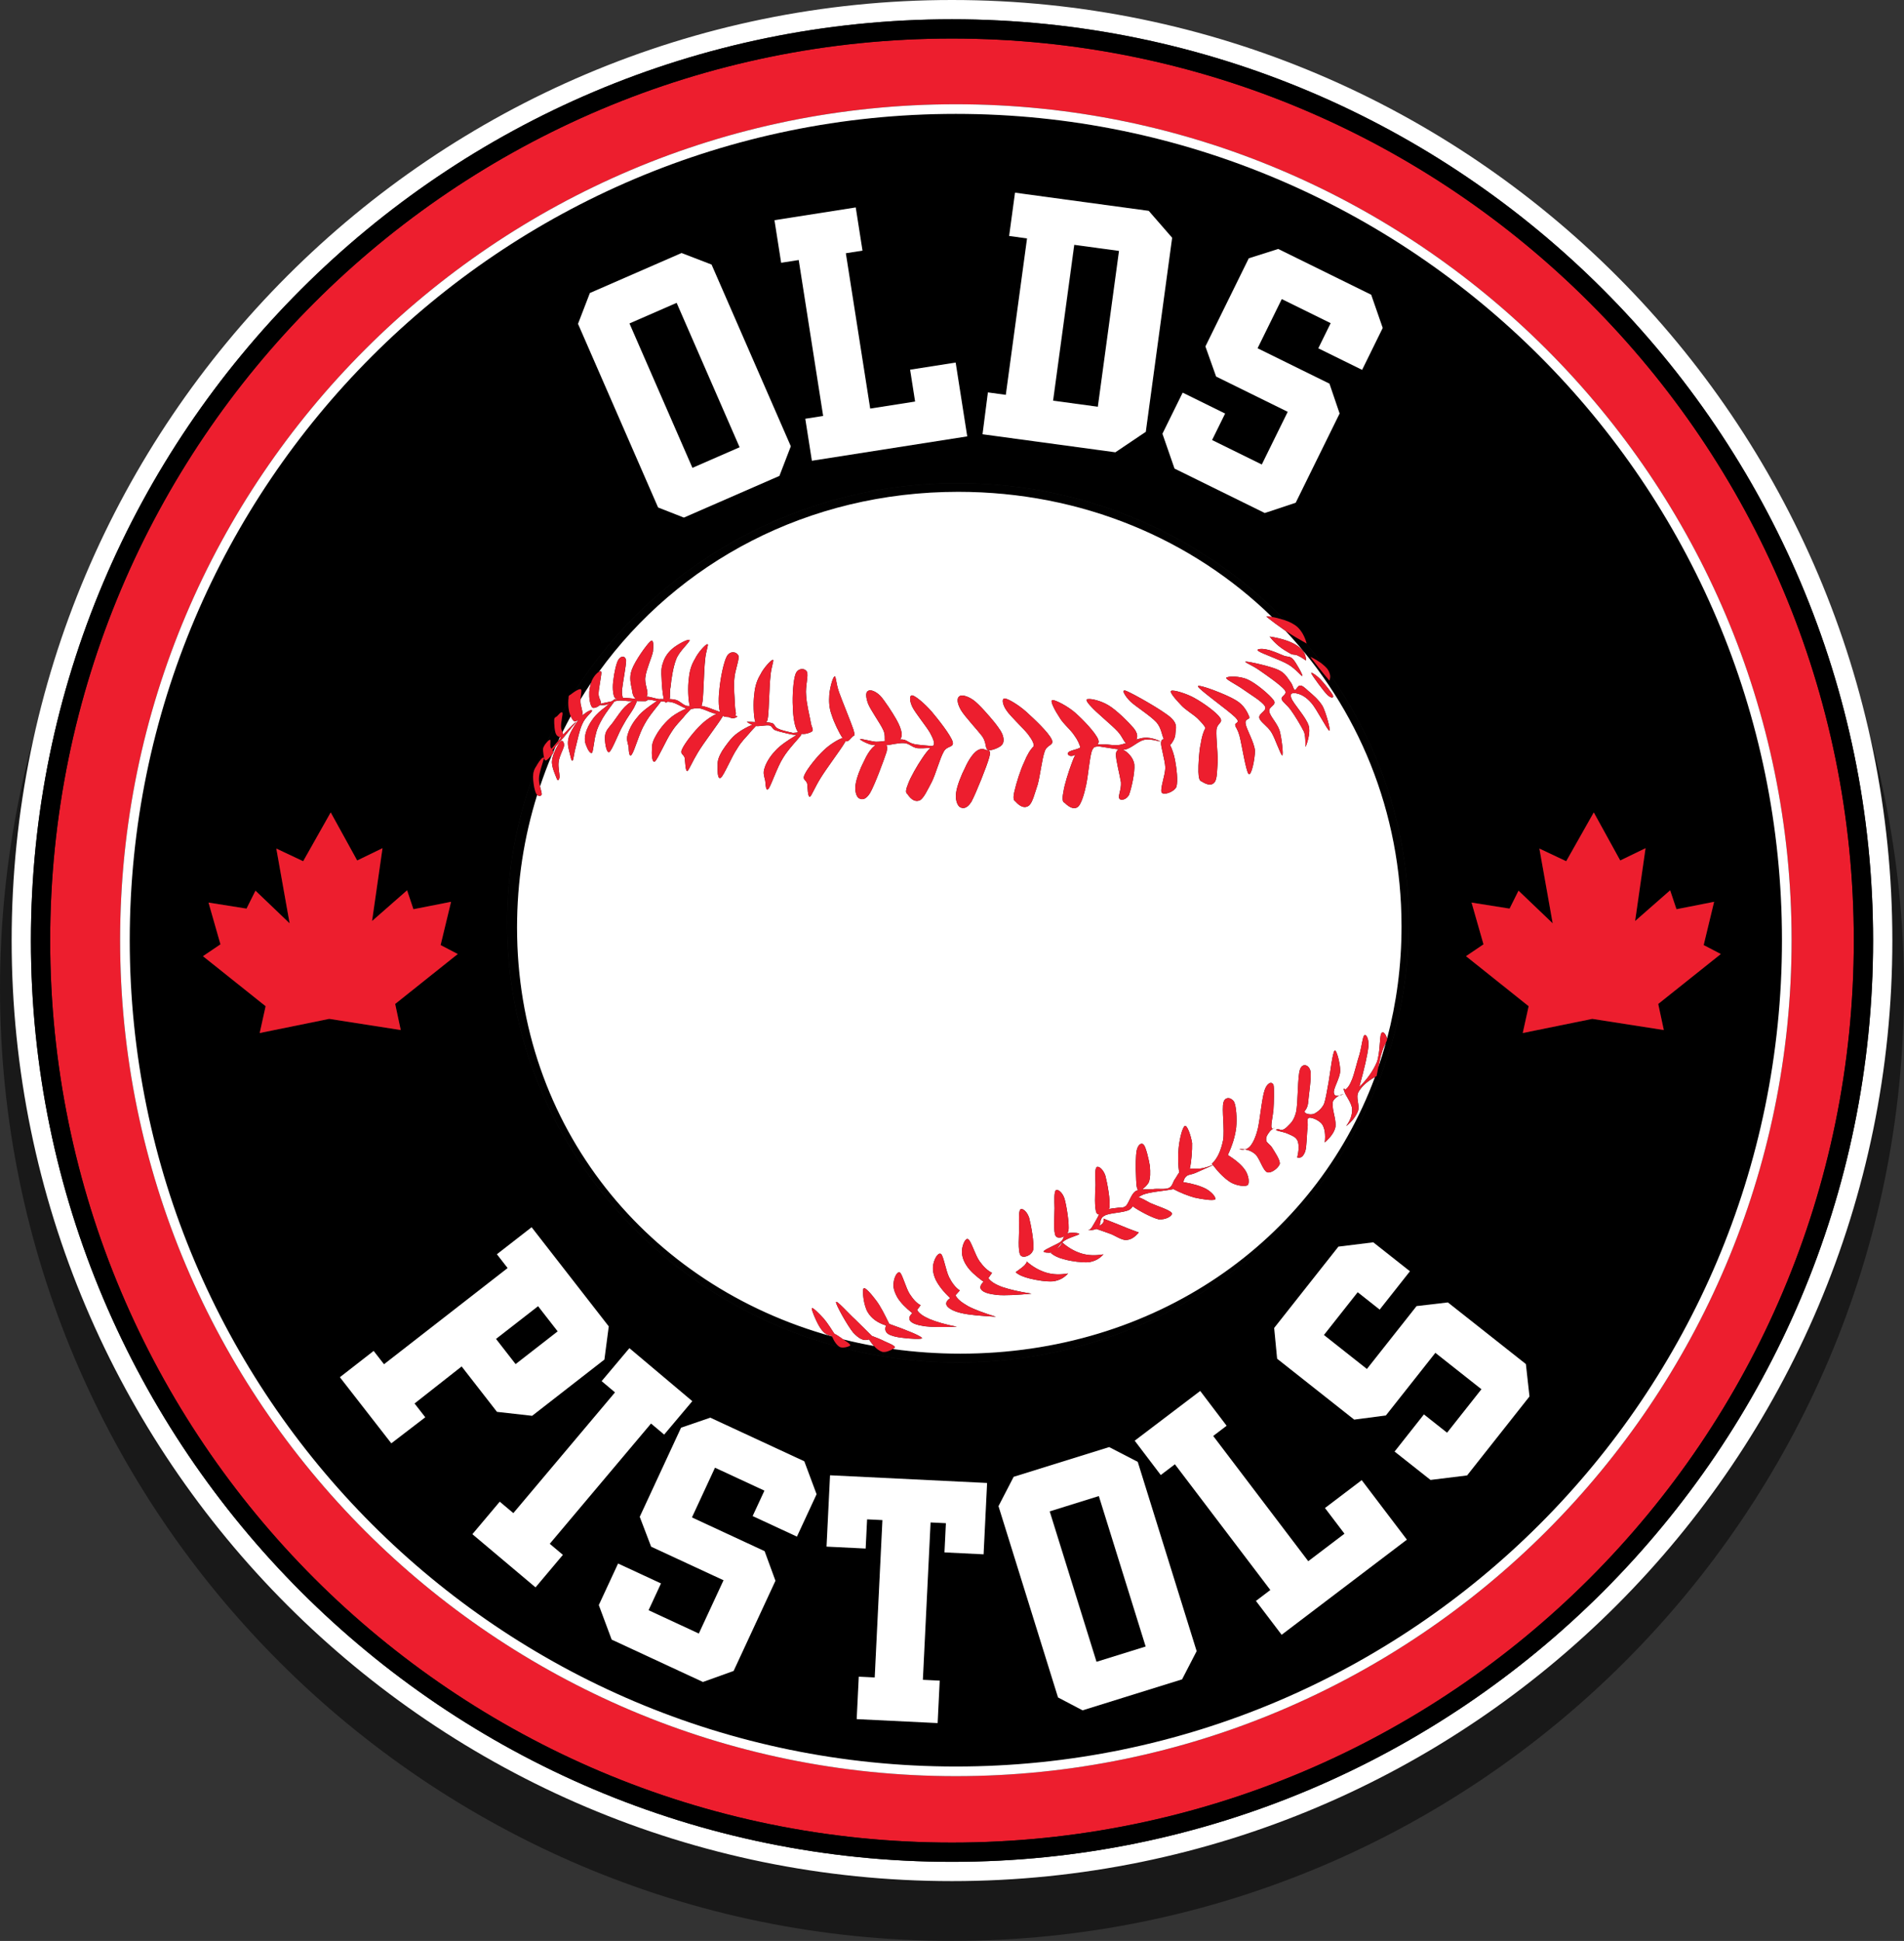 <?xml version="1.0" encoding="utf-8"?>
<!-- Generator: Adobe Illustrator 16.0.0, SVG Export Plug-In . SVG Version: 6.00 Build 0)  -->
<!DOCTYPE svg PUBLIC "-//W3C//DTD SVG 1.1//EN" "http://www.w3.org/Graphics/SVG/1.1/DTD/svg11.dtd">
<svg version="1.1" id="Layer_1" xmlns="http://www.w3.org/2000/svg" xmlns:xlink="http://www.w3.org/1999/xlink" x="0px" y="0px"
	 width="197.691px" height="201.479px" viewBox="0 0 197.691 201.479" enable-background="new 0 0 197.691 201.479"
	 xml:space="preserve">
<rect x="0" y="0" width="197.691" height="201.479" fill="#333333" stroke="none"/>
<path opacity="0.5" d="M98.845,3.79C44.342,3.79,0,48.132,0,102.635s44.342,98.845,98.845,98.845
	c54.504,0,98.846-44.342,98.846-98.845S153.349,3.79,98.845,3.79z"/>
<g>
	<path fill="#ED1E2E" d="M98.845,4C47.133,4,5.21,45.921,5.21,97.635s41.923,93.635,93.635,93.635
		c51.713,0,93.636-41.921,93.636-93.635S150.558,4,98.845,4z M99.245,184.375c-47.848,0-86.775-38.928-86.775-86.777
		s38.927-86.777,86.775-86.777s86.776,38.928,86.776,86.777S147.093,184.375,99.245,184.375z"/>
	<path fill="#FFFFFF" d="M98.845,0C45.009,0,1.21,43.799,1.21,97.635s43.799,97.635,97.635,97.635
		c53.837,0,97.636-43.799,97.636-97.635S152.682,0,98.845,0z M98.845,193.27c-52.733,0-95.635-42.901-95.635-95.635
		S46.111,2,98.845,2c52.734,0,95.636,42.901,95.636,95.635S151.579,193.27,98.845,193.27z"/>
	<path d="M98.845,2C46.111,2,3.21,44.901,3.21,97.635s42.901,95.635,95.635,95.635c52.734,0,95.636-42.901,95.636-95.635
		S151.579,2,98.845,2z M98.845,191.27c-51.712,0-93.635-41.921-93.635-93.635S47.133,4,98.845,4
		c51.713,0,93.636,41.921,93.636,93.635S150.558,191.27,98.845,191.27z"/>
	
		<rect x="105.79" y="161.229" transform="matrix(-0.297 -0.955 0.955 -0.297 -8.646 321.442)" width="16.357" height="5.347"/>
	<path d="M99.245,11.821c-47.297,0-85.775,38.479-85.775,85.777c0,47.297,38.479,85.777,85.775,85.777s85.776-38.479,85.776-85.777
		C185.021,50.3,146.542,11.821,99.245,11.821z M131.011,48.22l2.693-5.472l-7.436-3.66l-1.111-3.126l4.502-9.147l3.058-0.97
		l9.652,4.751l1.196,3.447l-2.141,4.35l-4.546-2.237l1.284-2.61l-5.078-2.5l-2.514,5.107l7.464,3.674l1.054,3.099l-4.558,9.259
		l-3.211,1.069l-9.371-4.613l-1.254-3.614l2.1-4.266l4.406,2.169l-1.354,2.75L131.011,48.22z M102.574,40.735l1.859,0.253
		l2.205-16.239l-1.859-0.252l0.61-4.494l13.884,1.886l2.429,2.792l-2.735,20.143l-3.161,2.128l-13.791-1.873L102.574,40.735z
		 M88.85,21.535l0.702,4.48l-1.729,0.271l2.528,16.128l4.665-0.731l-0.518-3.306l4.727-0.741l1.201,7.662l-16.128,2.529
		l-0.684-4.356l1.854-0.291L82.931,26.99l-1.823,0.286l-0.693-4.418L88.85,21.535z M61.248,30.416l9.517-4.151l3.116,1.199
		l8.228,18.862l-1.184,3.075l-9.919,4.326l-2.676-1.051l-8.314-19.063L61.248,30.416z M55.704,79.501
		c0.029-0.054,0.066-0.116,0.105-0.181c0.188-0.471,0.374-0.943,0.577-1.407c-0.013-0.161-0.002-0.288,0.089-0.432
		c0.059-0.132,0.191-0.316,0.326-0.461c0.247-0.533,0.502-1.061,0.77-1.583c-0.023-0.256-0.031-0.505-0.026-0.645
		c-0.011-0.316,0.13-0.329,0.28-0.429c0.146-0.136,0.39-0.479,0.531-0.41c0.209-0.373,0.432-0.737,0.651-1.103
		c0.003-0.138,0.011-0.264,0.029-0.356c0.011-0.303-0.012-0.253,0.216-0.391c0.076-0.063,0.222-0.174,0.383-0.281
		c8.254-12.999,23.007-21.667,39.831-21.667c13.368,0,25.418,5.472,33.949,14.232c0.462,0.156,0.961,0.395,1.317,0.721
		c0.417,0.402,0.746,0.98,0.934,1.69c-0.031-0.018-0.059-0.034-0.09-0.052c0.609,0.719,1.188,1.462,1.752,2.216
		c0.176,0.144,0.334,0.289,0.458,0.436c0.147,0.195,0.246,0.394,0.293,0.594c5.174,7.343,8.208,16.229,8.208,25.808
		c0,25.191-20.962,45.633-46.821,45.633c-25.845,0-46.818-20.441-46.818-45.633c0-5.37,0.96-10.521,2.708-15.307
		C55.374,80.052,55.514,79.774,55.704,79.501z M26.964,107.234l0.615-2.784l-6.508-5.193l1.819-1.23l-1.24-4.334l3.946,0.626
		l0.93-1.863l3.546,3.392l-1.383-7.762l2.789,1.314l2.859-5.068l2.749,4.991l2.63-1.276l-1.085,7.56l3.637-3.189l0.657,1.964
		l3.909-0.769l-1.085,4.491l1.78,0.929l-6.498,5.183l0.579,2.709l-7.427-1.16L26.964,107.234z M44.155,147.12l-3.525,2.703
		l-5.339-6.861l3.505-2.728l1.076,1.382l12.835-9.986l-1.114-1.432l3.604-2.804l8.009,10.292l-0.452,3.443l-7.503,5.838l-3.649-0.41
		l-3.668-4.715l-4.892,3.846L44.155,147.12z M58.443,161.403l-2.841,3.374l-6.555-5.521l2.841-3.373l1.412,1.188l10.557-12.534
		l-1.388-1.169l2.88-3.421l6.531,5.5l-2.921,3.469l-1.364-1.148l-6.608,7.847l-3.908,4.64L58.443,161.403z M82.744,159.507
		l-4.596-2.132l1.224-2.639l-5.135-2.382l-2.395,5.163l7.546,3.501l1.125,3.073l-4.343,9.361l-3.185,1.144L63.51,170.2l-1.336-3.584
		l2.001-4.313l4.454,2.066l-1.29,2.781l5.22,2.421l2.566-5.532l-7.518-3.487l-1.183-3.1l4.29-9.249l3.034-1.041l9.76,4.527
		l1.275,3.419L82.744,159.507z M102.125,161.346l-4.061-0.199l0.148-3.03l-1.594-0.078l-0.8,16.337l1.75,0.086l-0.216,4.404
		l-8.403-0.411l0.216-4.404l1.656,0.081l0.8-16.337l-1.593-0.078l-0.148,3.03l-4.061-0.199l0.363-7.403l16.306,0.799
		L102.125,161.346z M122.732,174.325l-10.332,3.216l-2.546-1.337l-6.181-19.857l1.574-3.045l9.914-3.086l2.967,1.533l6.116,19.648
		L122.732,174.325z M133.072,169.698l-2.667-3.513l1.494-1.135l-9.909-13.052l-1.47,1.115l-2.703-3.562l6.8-5.163l2.741,3.611
		l-1.395,1.06l9.871,13.003l3.762-2.856l-2.023-2.665l3.812-2.893l4.69,6.177L133.072,169.698z M152.327,153.157l-3.797,0.468
		l-3.73-2.946l3.045-3.854l2.404,1.9l3.568-4.516l-4.785-3.78l-5.139,6.503l-3.289,0.431l-8-6.32l-0.309-3.193l6.67-8.441
		l3.621-0.447l3.804,3.005l-3.141,3.977l-2.282-1.804l-3.508,4.442l4.465,3.527l5.157-6.527l3.251-0.381l8.098,6.397l0.373,3.363
		L152.327,153.157z M165.325,105.765l-7.219,1.469l0.614-2.784l-6.507-5.193l1.817-1.23l-1.239-4.334l3.947,0.626l0.929-1.863
		l3.548,3.392l-1.382-7.762l2.785,1.314l2.863-5.068l2.746,4.991l2.63-1.276l-1.084,7.56l3.637-3.189l0.657,1.964l3.908-0.769
		l-1.083,4.491l1.78,0.929l-6.5,5.183l0.581,2.709L165.325,105.765z"/>
	<rect x="104.598" y="31.473" transform="matrix(0.135 -0.991 0.991 0.135 64.076 141.003)" width="16.325" height="4.692"/>
	<rect x="53.044" y="135.83" transform="matrix(0.614 0.789 -0.789 0.614 130.457 10.291)" width="3.314" height="5.535"/>
	<rect x="62.896" y="37.326" transform="matrix(0.4 0.917 -0.917 0.4 79.324 -41.139)" width="16.357" height="5.347"/>
	<path fill="#FFFFFF" d="M99.245,10.821c-47.848,0-86.775,38.928-86.775,86.777s38.927,86.777,86.775,86.777
		s86.776-38.928,86.776-86.777S147.093,10.821,99.245,10.821z M99.245,183.375c-47.297,0-85.775-38.479-85.775-85.777
		c0-47.298,38.479-85.777,85.775-85.777s85.776,38.479,85.776,85.777C185.021,144.896,146.542,183.375,99.245,183.375z"/>
	<path fill="#010101" d="M99.466,141.434c25.859,0,46.821-20.441,46.821-45.633c0-9.579-3.034-18.465-8.208-25.808
		c0.05,0.216,0.039,0.435-0.052,0.656c-0.427-0.515-0.783-0.919-1.11-1.349c-0.327-0.429-0.631-0.783-0.859-1.112
		c0.54,0.251,0.947,0.511,1.27,0.775c-0.564-0.754-1.143-1.498-1.752-2.216c-0.753-0.424-1.444-0.822-2.109-1.272
		c7.516,8.011,12.051,18.759,12.051,30.693c0,4.061-0.525,7.961-1.502,11.652c0.003,0.013,0.008,0.026,0.01,0.039
		c0,0.099-0.056,0.227-0.125,0.369c-0.24,0.873-0.507,1.733-0.798,2.581c-0.055,0.279-0.111,0.571-0.174,0.891
		c-0.061,0.031-0.108,0.066-0.166,0.098c-6.321,17.075-22.891,28.715-43.055,28.715c-2.387,0-4.724-0.165-7.002-0.479
		c-0.284,0.173-0.786,0.382-1.117,0.289c-0.287-0.093-0.569-0.304-0.847-0.606c-1.083-0.194-2.151-0.424-3.203-0.687
		c0.015,0.011,0.032,0.023,0.047,0.033c0.279,0.186,0.721,0.452,0.695,0.605c-0.1,0.102-0.732,0.313-1.061,0.164
		c-0.304-0.158-0.594-0.544-0.831-1.104c-19.135-5.275-32.705-21.781-32.705-42.446c0-4.815,0.733-9.439,2.092-13.772
		c-0.04-0.04-0.08-0.08-0.109-0.143c-0.19-0.377-0.331-1.301-0.316-1.789c0-0.031,0.005-0.054,0.006-0.083
		c-1.749,4.787-2.708,9.937-2.708,15.307C52.648,120.992,73.621,141.434,99.466,141.434z"/>
	<path fill="#010101" d="M57.495,77.72c-0.042,0.044-0.089,0.092-0.136,0.141c0.046,0.065,0.074,0.133,0.078,0.203
		c0.084-0.195,0.173-0.388,0.261-0.582C57.631,77.562,57.563,77.636,57.495,77.72z"/>
	<path fill="#010101" d="M56.663,78.946c-0.068-0.004-0.112-0.094-0.147-0.203c-0.026,0.027-0.052,0.055-0.074,0.079
		c-0.088,0.398-0.463,1.363-0.486,1.967c-0.017,0.283,0.043,0.577,0.111,0.849c0.375-1.116,0.785-2.215,1.243-3.289
		C57.111,78.608,56.767,78.937,56.663,78.946z"/>
	<path fill="#010101" d="M58.253,75.475c0.006,0.171,0.072,0.36,0.14,0.535c0.278-0.561,0.564-1.117,0.865-1.664
		c-0.061-0.143-0.115-0.291-0.146-0.428c-0.08-0.313-0.112-0.735-0.104-1.069c-0.219,0.366-0.442,0.73-0.651,1.103
		c0.017,0.009,0.034,0.021,0.047,0.043C58.443,74.162,58.216,75.045,58.253,75.475z"/>
	<path fill="#010101" d="M56.46,78.682c0,0.008-0.004,0.025-0.004,0.035c0.012-0.014,0.025-0.03,0.038-0.044
		c-0.047-0.187-0.069-0.419-0.083-0.546c-0.01-0.08-0.019-0.149-0.024-0.214c-0.203,0.463-0.389,0.936-0.577,1.407
		C56.032,78.958,56.387,78.489,56.46,78.682z"/>
	<path fill="#010101" d="M60.322,71.562c0.107,0.092-0.023,0.608-0.054,1.039c0.356-0.583,0.724-1.16,1.105-1.725
		c0.049-0.148,0.104-0.284,0.164-0.389c0.141-0.285,0.423-0.612,0.64-0.742c8.21-11.361,21.677-18.69,37.313-18.69
		c12.86,0,24.313,4.934,32.579,12.991c0.309,0.048,0.626,0.122,0.97,0.228c0.119,0.03,0.246,0.07,0.375,0.113
		c-8.531-8.76-20.581-14.232-33.949-14.232c-16.824,0-31.577,8.667-39.831,21.667C59.899,71.646,60.206,71.482,60.322,71.562z"/>
	<path fill="#010101" d="M57.153,77.544c0.018,0.061,0.06,0.121,0.106,0.181c0.229-0.277,0.48-0.564,0.691-0.804
		c0.062-0.132,0.119-0.268,0.183-0.399c-0.148-0.047-0.296-0.13-0.372-0.264c-0.106-0.169-0.161-0.501-0.19-0.821
		c-0.268,0.521-0.523,1.05-0.77,1.583c0.122-0.131,0.246-0.231,0.317-0.219C57.193,76.775,57.093,77.329,57.153,77.544z"/>
	<path fill="#FFFFFF" d="M58.002,76.862c0.098-0.109,0.168-0.209,0.247-0.313c-0.04-0.007-0.075-0.014-0.116-0.027
		c-0.063,0.132-0.121,0.267-0.183,0.399C57.966,76.902,57.986,76.88,58.002,76.862z"/>
	<path fill="#FFFFFF" d="M143.102,110.809c0.291-0.848,0.558-1.708,0.798-2.581c-0.128,0.261-0.319,0.587-0.417,0.997
		C143.336,109.667,143.224,110.194,143.102,110.809z"/>
	<path fill="#FFFFFF" d="M131.475,63.995c0.194-0.009,0.394,0.02,0.595,0.052c-8.266-8.057-19.719-12.991-32.579-12.991
		c-15.637,0-29.103,7.329-37.313,18.69c0.112-0.066,0.208-0.083,0.255-0.006c0.052,0.228-0.251,1.606-0.277,2.185
		c-0.049,0.536,0.318,0.852,0.217,1.13c0.287-0.087,0.804-0.167,1.157-0.257c0.238-0.193,0.427-0.316,0.408-0.205
		c-0.006,0.013-0.025,0.042-0.042,0.066c0.061-0.024,0.121-0.048,0.181-0.069c-0.115-0.049-0.222-0.115-0.278-0.213
		c-0.176-0.337-0.215-1.158-0.113-1.778c0.074-0.683,0.303-1.818,0.541-2.145c0.241-0.367,0.682-0.431,0.783,0.101
		c0,0.542-0.352,2.346-0.429,3.081c-0.027,0.482,0.063,0.687,0.087,0.821c0.373-0.042,0.962,0.058,1.393,0.096
		c-0.259-0.135-0.395-0.466-0.445-0.955c-0.1-0.582-0.329-1.24,0-2.109c0.329-0.897,1.517-2.564,1.905-2.904
		c0.366-0.301,0.331,0.403,0.278,1.046c-0.113,0.595-0.681,1.82-0.781,2.603c-0.14,0.757,0.341,1.525,0.175,1.971
		c-0.022,0.048-0.072,0.079-0.11,0.118c0.026,0,0.045-0.01,0.073-0.007c0.328,0,0.745,0.166,1.252,0.254
		c0.047,0.001,0.104,0,0.155-0.001c0.053-0.018,0.095-0.022,0.115,0c0.079-0.001,0.157-0.001,0.241-0.003
		c-0.126-0.52-0.21-1.555-0.222-2.118c-0.051-0.708-0.051-1.125,0.139-1.642c0.163-0.555,0.505-1.06,0.972-1.464
		c0.479-0.417,1.679-1.073,1.793-0.897c0.051,0.202-1.1,1.161-1.4,2.009c-0.316,0.808-0.507,2.109-0.571,2.828
		c-0.139,0.678-0.012,0.996-0.11,1.285c0.202,0.007,0.401,0.023,0.578,0.066c0.469,0.086,0.759,0.53,1.215,0.645
		c0.1,0.018,0.204,0.019,0.311,0.014c-0.175-0.543-0.224-2.03-0.099-2.869c0.077-0.848,0.291-1.466,0.646-2.045
		c0.289-0.619,1.11-1.541,1.288-1.503c0.151,0.025-0.178,0.681-0.253,1.68c-0.115,0.971-0.151,3.356-0.252,4.193
		c-0.041,0.318-0.084,0.456-0.132,0.52c0.417,0.075,0.843,0.227,1.279,0.4c0.221,0.074,0.44,0.156,0.657,0.235
		c-0.174-0.579-0.16-1.554-0.05-2.445c0.101-1.06,0.442-2.803,0.783-3.371c0.352-0.555,1.01-0.443,1.188,0
		c0.098,0.378-0.368,1.488-0.43,2.361c-0.1,0.845,0.051,2.135,0.062,2.79c0.025,0.631,0.203,0.886,0,1.051
		c-0.002,0.001-0.007,0.002-0.009,0.003c0.118,0.017,0.219,0.035,0.264,0.056c0.038,0.028-0.241,0.23-0.493,0.214
		c-0.136-0.011-0.292-0.072-0.457-0.135c-0.205,0.007-0.407-0.023-0.565-0.111c-0.017,0.037-0.03,0.068-0.052,0.11
		c-0.406,0.695-1.971,2.727-2.551,3.711c-0.568,0.934-0.909,1.781-1.075,1.908c-0.212,0.049-0.225-0.974-0.276-1.363
		c-0.115-0.417-0.555-0.383-0.252-0.962c0.288-0.617,1.287-1.893,1.97-2.511c0.503-0.505,1.128-0.893,1.576-1.104
		c-0.107-0.024-0.209-0.049-0.326-0.07c-0.455-0.14-1.024-0.454-1.466-0.505c-0.349-0.044-0.59,0.042-0.864,0.075
		c-0.199,0.221-0.565,0.575-0.777,0.859c-0.364,0.444-0.77,0.771-1.263,1.565c-0.531,0.784-1.35,2.677-1.679,3.006
		c-0.34,0.242-0.366-0.846-0.315-1.314c-0.039-0.504,0.152-0.934,0.467-1.476c0.34-0.593,0.971-1.376,1.603-1.858
		c0.404-0.309,1.013-0.638,1.476-0.83c-0.446-0.166-0.937-0.504-1.4-0.632c-0.167-0.047-0.346-0.071-0.525-0.088
		c-0.11,0.112-0.226,0.149-0.317-0.023c-0.132-0.005-0.258-0.008-0.378-0.011c-0.254,0.413-1.196,1.421-1.683,2.342
		c-0.568,0.935-1.037,2.742-1.351,3.184c-0.291,0.377-0.304-0.48-0.327-0.821c-0.078-0.367-0.266-0.782-0.078-1.303
		c0.165-0.568,0.518-1.211,1.01-1.778c0.43-0.583,1.365-1.211,1.781-1.502c0.071-0.05,0.144-0.101,0.215-0.148
		c-0.417-0.094-0.663-0.143-0.858-0.143c-0.201-0.015-0.013,0.086-0.316,0.151c-0.194-0.007-0.551-0.01-0.912-0.009
		c0.002,0.113-0.111,0.357-0.299,0.716c-0.241,0.442-0.708,1.023-1.114,1.793c-0.467,0.769-1.123,2.576-1.437,2.79
		c-0.316,0.139-0.507-1.212-0.432-1.715c0.053-0.496,0.367-0.809,0.759-1.29c0.392-0.528,1.009-1.489,1.464-1.854
		c0.204-0.198,0.437-0.349,0.635-0.438c-0.141,0.001-0.275,0.004-0.382,0.007c-0.528-0.036-0.82-0.112-1.211-0.036
		c-0.096,0.005-0.197,0.031-0.298,0.064c-0.289,0.401-0.923,1.222-1.204,1.714c-0.341,0.607-0.582,1.035-0.722,1.678
		c-0.188,0.597-0.252,1.693-0.391,1.933c-0.189,0.177-0.503-0.429-0.606-0.743c-0.164-0.356-0.188-0.759-0.077-1.215
		c0.127-0.528,0.406-1.073,0.785-1.577c0.365-0.493,0.846-0.897,1.288-1.211c0.107-0.104,0.247-0.233,0.39-0.359
		c-0.146,0.066-0.283,0.125-0.39,0.143c-0.216,0.024-0.454,0.026-0.589,0.012c-0.197,0.212-0.624,0.362-0.762,0.266
		c-0.215-0.174-0.343-0.869-0.328-1.349c-0.021-0.364,0.062-0.844,0.189-1.227c-0.382,0.565-0.749,1.141-1.105,1.725
		c-0.006,0.085-0.01,0.169-0.006,0.244c0,0.416,0.276,0.975,0.201,1.327c-0.019,0.055-0.058,0.113-0.093,0.17
		c0.117-0.113,0.234-0.205,0.346-0.27c0.279-0.239,0.757-0.466,0.757-0.29c-0.075,0.214-0.719,0.669-1.01,1.362
		c-0.302,0.62-0.492,1.657-0.668,2.325c-0.177,0.593-0.241,1.326-0.329,1.464c-0.139,0.138-0.203-0.304-0.291-0.645
		c-0.101-0.428-0.289-0.959-0.176-1.541c0.102-0.568,0.595-1.374,0.897-1.791c0.057-0.098,0.115-0.183,0.174-0.265
		c-0.143,0.121-0.292,0.208-0.39,0.202c-0.155-0.04-0.307-0.279-0.422-0.546c-0.301,0.547-0.587,1.103-0.865,1.664
		c0.036,0.092,0.064,0.173,0.093,0.25c0.104-0.131,0.205-0.26,0.334-0.37c0.329-0.354,0.986-1.022,0.998-0.934
		c-0.064,0.073-0.795,0.946-1.174,1.439c-0.036,0.042-0.068,0.077-0.103,0.117c-0.001,0.005,0.004,0.017,0.002,0.021
		c-0.005,0.004-0.02,0.003-0.026,0.006c-0.282,0.322-0.551,0.626-0.819,0.942c-0.087,0.194-0.176,0.386-0.261,0.582
		c0.001,0.021,0.012,0.042,0.006,0.063c-0.019,0.057-0.069,0.136-0.135,0.223c-0.458,1.074-0.868,2.173-1.243,3.289
		c0.086,0.346,0.187,0.654,0.18,0.831c-0.073,0.183-0.304,0.207-0.471,0.041c-1.358,4.333-2.092,8.958-2.092,13.772
		c0,20.665,13.57,37.17,32.705,42.446c-0.009-0.021-0.019-0.038-0.028-0.06c-0.429-0.049-0.808-0.251-1.137-0.745
		c-0.377-0.503-0.985-1.954-0.934-2.12c0.075-0.15,0.822,0.605,1.263,1.1c0.368,0.428,0.884,1.25,1.074,1.541
		c0.347,0.167,0.635,0.399,0.912,0.586c1.052,0.263,2.12,0.492,3.203,0.687c-0.174-0.189-0.346-0.407-0.516-0.679
		c-0.558,0.201-1.038-0.076-1.63-0.697c-0.58-0.692-1.841-2.942-1.795-3.18c0.053-0.239,1.315,1.188,1.983,1.791
		c0.633,0.607,1.391,1.389,1.733,1.717c0.503,0.192,0.959,0.369,1.361,0.58c0.394,0.178,1.06,0.432,1.037,0.622
		c-0.024,0.037-0.103,0.098-0.209,0.163c2.279,0.313,4.616,0.479,7.002,0.479c20.164,0,36.733-11.64,43.055-28.715
		c-0.854,0.471-1.397,1.001-1.717,1.557c-0.302,0.578,0.141,1.326-0.036,1.943c-0.215,0.57-0.645,1.136-1.239,1.602
		c0.442-0.618,0.632-1.159,0.62-1.765c-0.026-0.62-0.694-1.44-0.784-1.78c-0.138-0.342-0.113-0.443,0.076-0.252
		c0.214-0.116,0.468-0.455,0.708-1.075c0.253-0.643,0.529-1.882,0.783-2.637c0.214-0.81,0.314-1.795,0.49-1.933
		c0.126-0.126,0.492,0.252,0.417,1.186c-0.1,0.898-0.417,2.274-0.947,4.178c0.821-0.781,1.429-1.653,1.82-2.561
		c0.353-0.935,0.277-2.588,0.453-2.968c0.197-0.379,0.531,0.163,0.609,0.528c0.977-3.691,1.502-7.592,1.502-11.652
		c0-11.935-4.535-22.682-12.051-30.693c-0.015-0.01-0.031-0.019-0.045-0.029C132.713,64.956,132.08,64.489,131.475,63.995z
		 M58.103,80.65c-0.038,0.277-0.177,0.48-0.278,0.216c-0.114-0.318-0.607-1.301-0.506-1.933c0.076-0.695,0.607-1.68,0.859-1.933
		c0.178-0.237,0.404-0.011,0.391,0.394c-0.05,0.352-0.517,1.135-0.567,1.717C57.937,79.641,58.103,80.335,58.103,80.65z
		 M83.191,76.28c-0.239,0.381-1.324,1.44-1.893,2.402c-0.594,0.934-1.188,2.739-1.49,3.181c-0.316,0.378-0.303-0.481-0.356-0.82
		c-0.075-0.367-0.263-0.796-0.075-1.289c0.152-0.543,0.567-1.239,1.1-1.793c0.492-0.58,1.489-1.214,1.968-1.501
		c0.095-0.062,0.192-0.124,0.286-0.18c-0.438,0.028-0.753-0.102-1.144-0.176c-0.442-0.101-0.883-0.214-1.175-0.34
		c-0.277-0.176-0.237-0.391-0.515-0.454c-0.33-0.065-0.96,0.088-1.354,0.063c-0.018-0.003-0.03-0.011-0.048-0.015
		c-0.204,0.222-0.518,0.537-0.72,0.797c-0.367,0.429-0.784,0.796-1.25,1.579c-0.543,0.78-1.314,2.677-1.679,3.002
		c-0.381,0.253-0.341-0.87-0.33-1.324c-0.036-0.48,0.152-0.92,0.466-1.464c0.381-0.568,0.935-1.4,1.62-1.87
		c0.411-0.314,1.032-0.647,1.498-0.839c-0.205-0.082-0.393-0.182-0.566-0.31c0.292-0.008,0.593,0.011,0.892,0.025
		c-0.002-0.005-0.005-0.007-0.007-0.012c-0.177-0.53-0.227-2.045-0.101-2.892c0.076-0.845,0.291-1.466,0.643-2.045
		c0.291-0.618,1.112-1.541,1.29-1.502c0.151,0.023-0.178,0.681-0.253,1.678c-0.115,0.972-0.153,3.36-0.252,4.194
		c-0.098,0.76-0.208,0.519-0.372,0.595c0.287,0.006,0.568,0.026,0.802,0.098c0.276,0.1,0.226,0.368,0.578,0.555
		c0.354,0.178,0.847,0.289,1.531,0.442c-0.027,0.027,0.112,0,0.414-0.023c0.046-0.008,0.11-0.02,0.181-0.033
		c-0.008-0.008-0.019-0.012-0.027-0.021c-0.342-0.454-0.52-1.627-0.533-2.639c-0.062-1.071,0.04-2.801,0.302-3.435
		c0.254-0.578,0.935-0.593,1.163-0.176c0.178,0.378-0.177,1.504-0.088,2.4c0.037,0.897,0.341,2.059,0.467,2.753
		c0.075,0.62,0.354,0.833,0.151,1.035c-0.192,0.139-0.696,0.316-1.091,0.249C83.218,76.204,83.21,76.236,83.191,76.28z
		 M88.507,76.482c-0.174,0.143-0.429,0.581-0.723,0.454c-0.022,0.049-0.042,0.096-0.073,0.156c-0.417,0.718-1.945,2.738-2.538,3.721
		c-0.568,0.921-0.907,1.783-1.073,1.895c-0.241,0.054-0.241-0.974-0.289-1.362c-0.115-0.419-0.557-0.381-0.255-0.963
		c0.293-0.629,1.29-1.868,1.97-2.497c0.658-0.633,1.53-1.15,1.932-1.263c0.008-0.004,0.016-0.007,0.025-0.011
		c-0.382-0.569-0.904-1.665-1.123-2.375c-0.303-0.81-0.289-1.466-0.253-2.122c0.054-0.682,0.367-1.881,0.557-1.893
		c0.136-0.076,0.125,0.693,0.452,1.627c0.329,0.922,1.241,3.119,1.504,3.915C88.823,76.51,88.671,76.292,88.507,76.482z
		 M131.549,67.43c0.469,0.075,1.314,0.454,1.807,0.657c0.427,0.126,0.568,0.011,0.897,0.342c0.303,0.328,1.036,1.642,0.972,1.742
		c-0.114,0.037-0.694-0.743-1.454-1.187c-0.771-0.467-2.725-1.127-3.092-1.391C130.313,67.342,131.059,67.304,131.549,67.43z
		 M129.569,70.55c0.808,0.351,2.286,1.59,2.677,2.145c0.366,0.531-0.582,0.644-0.455,1.174c0.088,0.507,0.821,1.2,1.072,1.983
		c0.216,0.771,0.407,2.501,0.28,2.564c-0.179-0.015-0.732-1.755-1.138-2.399c-0.404-0.657-1.16-1.074-1.248-1.491
		c-0.115-0.492,0.856-0.72,0.58-1.214c-0.329-0.541-1.592-1.261-2.285-1.766c-0.734-0.516-1.78-1.023-1.733-1.173
		C127.384,70.182,128.735,70.146,129.569,70.55z M128.331,72.695c0.871,0.52,1.198,1.276,1.374,1.691
		c0.115,0.37-0.467,0.14-0.377,0.735c0.09,0.605,0.884,1.879,0.974,2.801c0,0.833-0.366,2.664-0.657,2.425
		c-0.278-0.266-0.719-3.094-0.935-3.913c-0.24-0.86-0.392-0.846-0.454-1.137c-0.101-0.329,0.63-0.203,0-0.834
		c-0.671-0.681-3.877-2.955-3.877-3.219C124.405,70.965,127.409,72.115,128.331,72.695z M121.613,71.711
		c0.202-0.127,1.603,0.278,2.451,0.771c0.844,0.467,2.221,1.437,2.625,2.032c0.341,0.555-0.341,0.515-0.39,1.3
		c-0.039,0.757,0.137,2.26,0.137,3.193c-0.076,0.873-0.037,1.832-0.328,2.199c-0.291,0.354-0.743,0.303-1.363-0.101
		c-0.203-0.04-0.291-0.353-0.314-0.997c-0.015-0.657,0.061-2.111,0.226-2.84c0.126-0.773,0.277-1.315,0.505-1.68
		c-0.102-0.278-0.417-0.595-0.808-0.997c-0.444-0.429-1.289-0.909-1.716-1.391C122.156,72.695,121.362,71.824,121.613,71.711z
		 M116.979,71.738c0.682,0.277,3.701,1.967,4.57,2.738c0.796,0.733,0.507,1.175,0.492,1.667c0,0.48-0.338,0.97-0.492,1.135
		c-0.026,0.013-0.052,0.011-0.078,0.017c0.204,0.392,0.422,1.001,0.534,1.611c0.151,0.809,0.327,2.174,0.137,2.781
		c-0.262,0.543-1.325,0.895-1.527,0.579c-0.187-0.367,0.341-1.689,0.381-2.562c-0.04-0.884-0.492-2.197-0.444-2.627
		c0.02-0.246,0.14-0.345,0.287-0.345c-0.207-0.428-0.259-1.178-0.777-1.765c-0.633-0.679-2.123-1.617-2.666-2.123
		C116.828,72.302,116.298,71.433,116.979,71.738z M109.254,72.672c0.251-0.065,1.627,0.629,2.423,1.348
		c0.771,0.684,2.071,2.033,2.348,2.743c0.096,0.263,0.033,0.396-0.086,0.512c0.219,0,0.44,0.003,0.679,0.003
		c0.505-0.035,0.946,0.151,1.667,0.04c0.192-0.038,0.413-0.106,0.645-0.187c-0.291-0.157-0.337-0.606-0.886-1.204
		c-0.617-0.669-2.247-1.995-2.739-2.562c-0.531-0.557-0.618-0.823-0.315-0.796c0.302-0.052,1.288,0.149,2.12,0.656
		c0.809,0.479,2.084,1.753,2.602,2.362c0.441,0.568,0.404,0.907,0.276,1.175c-0.002,0.003-0.007,0.006-0.01,0.009
		c0.311-0.098,0.613-0.179,0.869-0.188c0.708-0.064,1.592,0.327,1.632,0.392c-0.078-0.015-1.061-0.316-1.693-0.176
		c-0.618,0.151-1.24,0.806-1.908,0.998c-0.115,0.013-0.241,0.008-0.365,0.005c0.064,0.018,0.129,0.035,0.189,0.068
		c0.289,0.165,0.972,0.707,1.074,1.49c0.076,0.795-0.305,2.514-0.556,3.157c-0.28,0.53-0.885,0.608-0.999,0.379
		c-0.162-0.266,0.216-0.909,0.165-1.692c-0.126-0.807-0.543-2.348-0.518-2.918c0.019-0.303,0.153-0.449,0.325-0.498
		c-0.5-0.044-1.008-0.151-1.359-0.195c-0.54-0.061-0.692-0.178-1.208-0.044c-0.119,0.117-0.231,0.267-0.293,0.511
		c-0.216,0.769-0.354,2.461-0.558,3.42c-0.201,0.949-0.492,1.908-0.819,2.25c-0.368,0.316-0.858,0.163-1.428-0.406
		c-0.215-0.061-0.253-0.453-0.113-1.121c0.088-0.708,0.569-2.199,0.859-2.968c0.119-0.348,0.246-0.631,0.375-0.878
		c-0.11,0.045-0.21,0.084-0.287,0.105c-0.418,0.088-0.584-0.239-0.441-0.352c0.062-0.14,0.593-0.264,0.955-0.377
		c0.076-0.042,0.167-0.073,0.249-0.109c0.015-0.018,0.029-0.04,0.044-0.057c-0.09-0.301-0.253-0.731-0.63-1.239
		c-0.381-0.591-1.165-1.209-1.529-1.854C109.58,73.833,108.987,72.758,109.254,72.672z M104.34,72.507
		c0.342,0.036,1.378,0.632,2.223,1.387c0.82,0.747,2.285,2.109,2.638,2.869c0.279,0.666-0.505,0.48-0.743,1.274
		c-0.268,0.758-0.455,2.436-0.71,3.384c-0.314,0.92-0.53,1.905-0.934,2.221c-0.403,0.276-0.87,0.14-1.402-0.467
		c-0.201-0.101-0.238-0.429-0.06-1.123c0.165-0.735,0.605-2.147,0.984-2.93c0.316-0.784,0.644-1.312,0.984-1.641
		c0.063-0.238-0.115-0.643-0.582-1.262c-0.53-0.669-1.829-1.856-2.246-2.49C104.051,73.087,104,72.467,104.34,72.507z
		 M105.944,125.55c0.14-0.176,0.668,0.126,0.91,0.86c0.186,0.705,0.554,2.662,0.417,3.346c-0.191,0.617-1.086,0.907-1.327,0.529
		c-0.28-0.443-0.126-2.086-0.126-2.879C105.792,126.572,105.767,125.73,105.944,125.55z M99.581,72.302
		c0.214-0.212,0.794-0.097,1.451,0.345c0.618,0.428,1.731,1.729,2.261,2.382c0.467,0.607,0.769,1.024,0.858,1.441
		c0.101,0.381,0.05,0.708-0.203,0.934c-0.278,0.241-1.072,0.557-1.363,0.456c-0.327-0.177-0.126-0.682-0.568-1.378
		c-0.532-0.718-1.832-2.082-2.247-2.777C99.353,72.96,99.353,72.494,99.581,72.302z M99.277,82.255
		c0.09-0.683,0.555-1.856,0.922-2.551c0.341-0.771,0.758-1.39,1.15-1.707c0.366-0.3,0.731-0.3,0.997-0.149
		c0.188,0.063,0.618-0.113,0.364,0.781c-0.262,0.936-1.349,3.649-1.841,4.585c-0.53,0.847-0.974,0.704-1.223,0.554
		C99.367,83.556,99.164,82.936,99.277,82.255z M89.177,82.858c-0.278-0.175-0.444-0.794-0.343-1.413
		c0.09-0.671,0.507-1.741,0.858-2.399c0.317-0.708,0.71-1.3,1.075-1.591c0.047-0.044,0.096-0.066,0.145-0.096
		c-0.199-0.02-0.389-0.043-0.561-0.082c-0.43-0.138-1.151-0.503-1.035-0.553c0.1-0.064,1.149,0.237,1.627,0.275
		c0.383,0,0.566-0.039,0.941-0.083c-0.058-0.241,0.057-0.617-0.172-1.126c-0.327-0.733-1.361-2.123-1.603-2.806
		c-0.24-0.719-0.226-1.161,0.041-1.274c0.201-0.138,0.73,0,1.25,0.518c0.453,0.49,1.286,1.78,1.665,2.448
		c0.354,0.62,0.494,1.062,0.555,1.427c0.02,0.27-0.026,0.487-0.16,0.653c0.075,0.001,0.155-0.001,0.223,0.006
		c0.479,0.023,0.62,0.35,1.288,0.49c0.403,0.082,1.259,0.141,1.854,0.194c0.038-0.03,0.078-0.067,0.115-0.093
		c0.114-0.227-0.012-0.607-0.378-1.288c-0.392-0.681-1.542-2.07-1.843-2.7c-0.317-0.683-0.302-1.251,0.037-1.175
		c0.34,0.089,1.225,0.819,1.971,1.667c0.681,0.809,1.944,2.4,2.183,3.119c0.189,0.668-0.595,0.39-0.934,1.07
		c-0.392,0.698-0.796,2.225-1.211,3.083c-0.43,0.809-0.846,1.728-1.25,1.944c-0.43,0.191-0.886,0-1.314-0.668
		c-0.203-0.113-0.151-0.455,0.101-1.072c0.24-0.658,0.959-1.907,1.427-2.589c0.304-0.466,0.594-0.837,0.873-1.106
		c-0.466,0.031-1.011,0.05-1.327,0.031c-0.62-0.089-0.823-0.492-1.39-0.53c-0.553-0.044-1.314,0.162-1.895,0.231
		c0.114,0.051,0.18,0.196,0.063,0.676c-0.263,0.822-1.249,3.489-1.729,4.294C89.818,83.139,89.403,82.986,89.177,82.858z
		 M93.697,138.871c-0.62-0.064-1.213-0.213-1.489-0.406c-0.306-0.227-0.355-0.516-0.205-0.869c-0.882-0.276-1.513-0.732-1.894-1.363
		c-0.442-0.695-0.592-2.248-0.454-2.475c0.153-0.215,0.835,0.604,1.313,1.236c0.468,0.618,0.859,1.414,1.364,2.437
		c2.033,0.722,3.144,1.2,3.385,1.44C95.905,139.072,94.29,138.961,93.697,138.871z M96.006,137.672
		c-0.845-0.127-1.273-0.303-1.477-0.532c-0.201-0.227-0.151-0.518,0.204-0.819c-0.734-0.593-1.239-1.112-1.566-1.652
		c-0.33-0.596-0.456-1.09-0.381-1.529c0.04-0.479,0.356-1.213,0.658-1.037c0.253,0.191,0.618,1.606,0.996,2.199
		c0.355,0.543,0.721,0.975,1.149,1.186l-0.364,0.492c0.188,0.354,0.63,0.66,1.323,0.96c0.684,0.28,1.617,0.557,2.805,0.784
		C97.914,137.772,96.815,137.772,96.006,137.672z M99.872,136.32c-0.873-0.188-1.328-0.492-1.516-0.719
		c-0.216-0.252-0.114-0.568,0.301-0.846c-0.729-0.695-1.2-1.313-1.502-1.906c-0.291-0.635-0.351-1.2-0.24-1.654
		c0.103-0.507,0.481-1.238,0.798-1.023c0.264,0.267,0.492,1.717,0.831,2.412c0.329,0.643,0.682,1.084,1.112,1.375l-0.442,0.492
		c0.139,0.367,0.618,0.744,1.301,1.137c0.669,0.354,1.678,0.722,2.892,1.099C101.877,136.599,100.716,136.511,99.872,136.32z
		 M103.544,134.427c-0.897-0.101-1.361-0.263-1.603-0.492c-0.253-0.241-0.177-0.518,0.176-0.884c-0.819-0.607-1.388-1.1-1.755-1.668
		c-0.391-0.582-0.517-1.149-0.479-1.604c0.025-0.467,0.341-1.35,0.657-1.134c0.302,0.199,0.708,1.64,1.161,2.271
		c0.403,0.568,0.819,0.973,1.3,1.213l-0.377,0.545c0.214,0.338,0.719,0.668,1.465,0.933c0.756,0.253,1.715,0.479,3.016,0.683
		C105.589,134.427,104.402,134.49,103.544,134.427z M109.329,133.012c-0.697,0.052-1.756-0.125-2.4-0.29
		c-0.656-0.163-1.15-0.365-1.477-0.658c0.442-0.324,0.756-0.541,0.946-0.743c0.165-0.214,0.254-0.314,0.165-0.404
		c0.657,0.58,1.325,0.959,2.058,1.186c0.708,0.216,1.464,0.23,2.275,0.09C110.502,132.634,109.997,132.925,109.329,133.012z
		 M113.003,131.029c-0.695,0.038-1.755-0.099-2.398-0.278c-0.658-0.151-1.15-0.388-1.481-0.669c0.039-0.028,0.063-0.047,0.101-0.074
		c-0.395,0.076-0.962,0.005-0.843-0.127c0.088-0.201,1.375-0.693,1.766-0.994c0.227-0.198,0.271-0.393,0.333-0.551
		c-0.326,0.187-0.722,0.189-0.861-0.02c-0.28-0.419-0.128-2.109-0.126-2.895c-0.026-0.833-0.054-1.678,0.126-1.854
		c0.137-0.175,0.668,0.126,0.907,0.858c0.204,0.707,0.531,2.666,0.405,3.347c-0.026,0.1-0.073,0.186-0.127,0.265
		c0.371-0.129,1.251-0.065,1.251,0.066c-0.09,0.125-1.162,0.387-1.617,0.741c-0.054,0.036-0.1,0.088-0.149,0.133
		c0.641,0.555,1.294,0.926,2.007,1.145c0.706,0.212,1.462,0.227,2.27,0.087C114.176,130.652,113.671,130.941,113.003,131.029z
		 M129.544,123.025c-0.277,0.176-1.162,0.062-1.768-0.291c-0.596-0.381-1.193-0.942-1.83-1.788c-0.751,0.34-1.359,0.601-1.806,0.804
		c-0.544,0.227-0.771,0.141-1.025,0.417c-0.15,0.133-0.182,0.332-0.263,0.54c1.025,0.166,1.794,0.407,2.358,0.695
		c0.607,0.332,1.1,0.911,0.949,1.112c-0.255,0.141-1.376-0.024-2.147-0.201c-0.702-0.199-1.429-0.487-2.176-0.878
		c-0.956,0.203-2.558,0.282-3.266,0.626c-0.152,0.064-0.263,0.144-0.361,0.229c0.314,0.066,0.721,0.313,1.232,0.592
		c0.606,0.278,2.047,0.718,2.223,1.036c0.126,0.303-0.668,0.73-1.363,0.654c-0.663-0.146-2.136-0.929-2.689-1.35
		c-0.088,0.14-0.199,0.267-0.368,0.366c-0.653,0.33-2.069,0.291-2.587,0.619c-0.445,0.222-0.398,0.718-0.485,1.036
		c0.131-0.088,0.238-0.173,0.32-0.255c0.126-0.175,0.152-0.34,0.075-0.492c1.113,0.43,1.934,0.77,2.563,1.026
		c0.606,0.225,0.959,0.364,1.11,0.415c-0.414,0.481-0.795,0.754-1.324,0.783c-0.516,0.011-1.187-0.506-1.716-0.672
		c-0.516-0.18-0.935-0.339-1.365-0.479c-0.224,0.088-0.465,0.119-0.593,0.129c-0.201,0.01-0.264,0.01-0.239-0.052
		c0.038,0.085,0.178,0.024,0.364-0.241c0.166-0.303,0.43-0.681,0.746-1.326c0.001-0.001,0.002-0.002,0.003-0.003
		c-0.114-0.019-0.208-0.068-0.257-0.159c-0.238-0.418-0.163-2.109-0.111-2.893c-0.014-0.833-0.09-1.681,0.111-1.857
		c0.141-0.187,0.671,0.152,0.91,0.871c0.19,0.707,0.557,2.664,0.417,3.348c-0.011,0.042-0.034,0.078-0.052,0.117
		c0.268-0.057,0.578-0.093,0.834-0.117c0.342-0.076,0.607,0.064,0.947-0.216c0.293-0.302,0.544-1.249,0.997-1.526
		c0.075-0.052,0.165-0.074,0.252-0.102c-0.19-0.229-0.189-0.861-0.213-1.541c-0.052-0.744-0.039-2.135,0.088-2.652
		c0.139-0.528,0.481-0.809,0.732-0.491c0.215,0.264,0.519,1.526,0.622,2.184c0.047,0.656,0.06,1.235-0.116,1.691
		c-0.143,0.269-0.44,0.559-0.698,0.73c0.359-0.021,0.75,0.017,1.102-0.022c0.582-0.088,1.275,0.066,1.692-0.128
		c0.392-0.187,0.404-0.679,0.668-0.982c0.126-0.191,0.245-0.429,0.402-0.626c-0.13-0.604-0.146-1.751-0.071-2.47
		c0.075-0.908,0.392-2.247,0.657-2.361c0.238-0.076,0.619,0.973,0.744,1.781c0.022,0.712-0.07,1.982-0.239,2.653
		c0.37,0.001,0.783,0.03,1.149-0.015c0.434-0.064,0.838-0.209,1.246-0.369c-0.033-0.043-0.064-0.078-0.097-0.123
		c0.593-0.568,0.935-1.363,1.16-2.437c0.177-1.085-0.152-3.269,0.038-3.926c0.178-0.669,0.871-0.505,1.113-0.039
		c0.212,0.444,0.301,1.68,0.212,2.639c-0.112,0.924-0.403,1.859-0.87,2.858c0.859,0.542,1.464,1.058,1.818,1.601
		C129.645,122.016,129.758,122.799,129.544,123.025z M131.564,121.686c-0.468-0.227-0.77-1.477-1.251-1.894
		c-0.324-0.265-0.667-0.416-1.038-0.475c-0.185,0.045-0.384,0.037-0.604-0.018c0.212-0.025,0.411-0.013,0.604,0.018
		c0.196-0.048,0.376-0.157,0.544-0.347c0.279-0.354,0.557-0.896,0.784-1.819c0.226-0.996,0.431-3.257,0.708-4
		c0.252-0.758,0.729-0.921,0.909-0.545c0.1,0.354,0.05,1.856,0,2.602c-0.075,0.706-0.227,1.352-0.216,1.69
		c0.009,0.22,0.069,0.298,0.176,0.267c0.055-0.034,0.103-0.075,0.167-0.102c-0.066,0.059-0.12,0.088-0.167,0.102
		c-0.163,0.1-0.302,0.222-0.416,0.392c-0.177,0.228-0.353,0.507-0.288,0.836c0.036,0.263,0.415,0.389,0.654,0.817
		c0.24,0.405,0.796,1.188,0.747,1.616C132.738,121.244,131.994,121.826,131.564,121.686z M139.151,111.168
		c-0.013,0.733-0.732,1.832-0.657,2.271c0.037,0.279,0.225,0.371,0.552,0.293c0.139-0.069,0.292-0.133,0.473-0.177
		c-0.185,0.092-0.338,0.145-0.473,0.177c-0.25,0.125-0.439,0.278-0.552,0.439c-0.188,0.241-0.137,0.482-0.088,0.962
		c0.065,0.454,0.328,1.25,0.253,1.855c-0.126,0.582-0.542,1.098-1.11,1.603c0.099-0.82,0-1.44-0.255-1.858
		c-0.313-0.453-1.11-0.755-1.363-0.704c-0.289,0.076-0.099,0.403-0.164,1.034c-0.09,0.569-0.076,1.945-0.251,2.477
		c-0.203,0.518-0.443,0.705-0.822,0.617c0.174-0.77,0.189-1.314,0.037-1.728c-0.175-0.416-0.606-0.557-0.948-0.707
		c-0.389-0.203-1.032-0.291-1.198-0.367c-0.174-0.061-0.088-0.151,0.214-0.127c0.266,0.127,0.507,0.066,0.823-0.24
		c0.302-0.331,0.683-0.532,0.944-1.526c0.231-1.035,0.141-3.737,0.417-4.456c0.242-0.697,0.924-0.484,1.075,0.161
		c0.14,0.619-0.191,2.652-0.251,3.423c-0.141,0.721-0.432,0.669-0.329,0.872c0.1,0.176,0.58,0.277,0.947,0.164
		c0.315-0.154,0.756-0.467,1.034-0.998c0.216-0.607,0.316-1.378,0.492-2.311c0.166-0.959,0.405-3.068,0.62-3.258
		C138.76,108.883,139.162,110.4,139.151,111.168z M137.132,70.55c0.365,0.39,1.15,1.349,1.274,1.666
		c0.088,0.251-0.203,0.278-0.58-0.076c-0.417-0.402-1.54-1.958-1.668-2.224C136.046,69.665,136.727,70.118,137.132,70.55z
		 M137.333,73.312c0.353,0.684,0.859,2.551,0.694,2.54c-0.213-0.061-1.324-2.272-1.869-2.878c-0.578-0.672-1.11-0.898-1.451-0.973
		c-0.354-0.102-0.858-0.126-0.631,0.456c0.177,0.566,1.54,1.981,1.806,2.878c0.226,0.833-0.253,2.046-0.317,2.172
		c-0.075,0.074,0.051-0.884-0.161-1.517c-0.318-0.655-0.973-1.73-1.39-2.298c-0.43-0.58-0.82-0.783-0.935-1.099
		c-0.115-0.364,0.669-0.478,0.302-0.972c-0.442-0.542-1.931-1.565-2.624-2.046c-0.721-0.516-1.705-0.884-1.39-0.895
		c0.353,0,2.512,0.468,3.361,0.859c0.741,0.327,0.995,0.923,1.286,1.286c0.24,0.329,0.263,0.708,0.417,0.796
		c0.15,0.052,0.326-0.505,0.58-0.453c0.228,0,0.454,0.214,0.871,0.591C136.286,72.103,136.917,72.618,137.333,73.312z
		 M135.606,68.565c-0.317-0.212-0.608-0.402-0.874-0.517c-0.301-0.153-0.442-0.025-0.758-0.201
		c-0.377-0.216-0.831-0.478-1.211-0.796c-0.352-0.289-0.683-0.631-0.934-0.972c1.261,0.19,2.21,0.517,2.84,0.934
		C135.314,67.442,135.593,67.911,135.606,68.565z"/>
	<path fill="#FFFFFF" d="M109.716,129.644c0.144-0.11,0.266-0.21,0.355-0.305c0.127-0.167,0.208-0.265,0.196-0.342
		C110.058,129.193,109.881,129.435,109.716,129.644z"/>
	<path fill="#ED1E2E" d="M58.569,77.394c0.013-0.405-0.213-0.631-0.391-0.394c-0.252,0.253-0.783,1.238-0.859,1.933
		c-0.101,0.632,0.392,1.615,0.506,1.933c0.101,0.264,0.24,0.061,0.278-0.216c0-0.315-0.166-1.009-0.101-1.539
		C58.052,78.529,58.519,77.746,58.569,77.394z"/>
	<path fill="#ED1E2E" d="M55.666,82.366c0.029,0.063,0.069,0.104,0.109,0.143c0.167,0.167,0.398,0.142,0.471-0.041
		c0.007-0.176-0.094-0.484-0.18-0.831c-0.068-0.272-0.128-0.566-0.111-0.849c0.023-0.604,0.398-1.569,0.486-1.967
		c0.022-0.024,0.048-0.052,0.074-0.079c0.036,0.109,0.08,0.199,0.147,0.203c0.104-0.009,0.448-0.337,0.646-0.596
		c0.066-0.087,0.116-0.166,0.135-0.223c0.005-0.022-0.005-0.042-0.006-0.063c-0.004-0.07-0.032-0.138-0.078-0.203
		c0.047-0.048,0.093-0.097,0.136-0.141c0.068-0.084,0.136-0.158,0.203-0.238c0.268-0.316,0.538-0.621,0.819-0.942
		c0.007-0.003,0.021-0.002,0.026-0.006c0.002-0.004-0.003-0.016-0.002-0.021c0.035-0.041,0.067-0.076,0.103-0.117
		c0.379-0.493,1.11-1.366,1.174-1.439c-0.012-0.088-0.669,0.58-0.998,0.934c-0.129,0.11-0.231,0.238-0.334,0.37
		c-0.029-0.077-0.058-0.158-0.093-0.25c-0.068-0.175-0.134-0.364-0.14-0.535c-0.037-0.43,0.19-1.313,0.151-1.479
		c-0.014-0.022-0.03-0.034-0.047-0.043c-0.141-0.069-0.386,0.273-0.531,0.41c-0.15,0.1-0.291,0.113-0.28,0.429
		c-0.005,0.14,0.002,0.389,0.026,0.645c0.029,0.319,0.084,0.652,0.19,0.821c0.076,0.134,0.224,0.216,0.372,0.264
		c0.041,0.013,0.077,0.021,0.116,0.027c-0.079,0.104-0.149,0.204-0.247,0.313c-0.016,0.018-0.036,0.041-0.052,0.059
		c-0.21,0.24-0.461,0.527-0.691,0.804c-0.046-0.06-0.089-0.12-0.106-0.181c-0.06-0.215,0.04-0.769-0.035-0.743
		c-0.072-0.012-0.196,0.087-0.317,0.219c-0.134,0.145-0.267,0.33-0.326,0.461c-0.091,0.144-0.102,0.271-0.089,0.432
		c0.005,0.065,0.014,0.134,0.024,0.214c0.014,0.127,0.036,0.359,0.083,0.546c-0.012,0.015-0.026,0.03-0.038,0.044
		c0-0.01,0.005-0.027,0.004-0.035c-0.073-0.193-0.428,0.275-0.65,0.638c-0.04,0.065-0.077,0.127-0.105,0.181
		c-0.19,0.273-0.33,0.551-0.348,0.993c-0.001,0.029-0.006,0.053-0.006,0.083C55.335,81.065,55.476,81.989,55.666,82.366z"/>
	<path fill="#ED1E2E" d="M61.512,73.452c0.138,0.097,0.564-0.053,0.762-0.266c0.136,0.015,0.373,0.013,0.589-0.012
		c0.107-0.018,0.245-0.077,0.39-0.143c-0.143,0.126-0.283,0.255-0.39,0.359c-0.442,0.314-0.923,0.718-1.288,1.211
		c-0.379,0.504-0.658,1.049-0.785,1.577c-0.111,0.456-0.087,0.859,0.077,1.215c0.103,0.314,0.417,0.92,0.606,0.743
		c0.139-0.24,0.203-1.336,0.391-1.933c0.14-0.643,0.381-1.071,0.722-1.678c0.281-0.492,0.915-1.313,1.204-1.714
		c0.102-0.033,0.203-0.059,0.298-0.064c0.391-0.076,0.683,0,1.211,0.036c0.107-0.003,0.241-0.005,0.382-0.007
		c-0.198,0.089-0.431,0.239-0.635,0.438c-0.455,0.365-1.072,1.326-1.464,1.854c-0.392,0.481-0.706,0.794-0.759,1.29
		c-0.075,0.503,0.116,1.854,0.432,1.715c0.314-0.214,0.97-2.021,1.437-2.79c0.406-0.77,0.873-1.351,1.114-1.793
		c0.188-0.359,0.302-0.603,0.299-0.716c0.361-0.001,0.718,0.002,0.912,0.009c0.303-0.065,0.115-0.166,0.316-0.151
		c0.195,0,0.441,0.048,0.858,0.143c-0.071,0.048-0.144,0.098-0.215,0.148c-0.416,0.291-1.351,0.919-1.781,1.502
		c-0.492,0.567-0.845,1.21-1.01,1.778c-0.188,0.521,0,0.936,0.078,1.303c0.023,0.341,0.036,1.198,0.327,0.821
		c0.314-0.442,0.783-2.249,1.351-3.184c0.487-0.921,1.429-1.93,1.683-2.342c0.12,0.003,0.246,0.005,0.378,0.011
		c0.092,0.172,0.207,0.135,0.317,0.023c0.179,0.017,0.358,0.042,0.525,0.088c0.463,0.128,0.954,0.466,1.4,0.632
		c-0.463,0.192-1.071,0.521-1.476,0.83c-0.632,0.482-1.263,1.265-1.603,1.858c-0.315,0.542-0.506,0.972-0.467,1.476
		c-0.051,0.468-0.025,1.556,0.315,1.314c0.329-0.329,1.148-2.222,1.679-3.006c0.493-0.794,0.899-1.121,1.263-1.565
		c0.212-0.284,0.579-0.638,0.777-0.859c0.273-0.034,0.515-0.12,0.864-0.075c0.442,0.051,1.011,0.365,1.466,0.505
		c0.116,0.021,0.218,0.046,0.326,0.07c-0.448,0.212-1.072,0.6-1.576,1.104c-0.683,0.618-1.682,1.894-1.97,2.511
		c-0.303,0.579,0.137,0.545,0.252,0.962c0.051,0.389,0.064,1.412,0.276,1.363c0.166-0.127,0.507-0.974,1.075-1.908
		c0.58-0.984,2.145-3.016,2.551-3.711c0.022-0.042,0.035-0.073,0.052-0.11c0.159,0.088,0.361,0.118,0.565,0.111
		c0.165,0.063,0.32,0.124,0.457,0.135c0.252,0.016,0.531-0.186,0.493-0.214c-0.045-0.021-0.146-0.039-0.264-0.056
		c0.002-0.001,0.007-0.002,0.009-0.003c0.203-0.165,0.025-0.42,0-1.051c-0.011-0.655-0.162-1.945-0.062-2.79
		c0.062-0.873,0.528-1.983,0.43-2.361c-0.178-0.443-0.836-0.555-1.188,0c-0.341,0.568-0.682,2.311-0.783,3.371
		c-0.11,0.891-0.124,1.866,0.05,2.445c-0.217-0.08-0.437-0.161-0.657-0.235c-0.436-0.174-0.862-0.325-1.279-0.4
		c0.047-0.063,0.091-0.202,0.132-0.52c0.101-0.837,0.137-3.222,0.252-4.193c0.075-0.999,0.404-1.655,0.253-1.68
		c-0.178-0.038-0.999,0.884-1.288,1.503c-0.355,0.579-0.569,1.197-0.646,2.045c-0.125,0.839-0.077,2.326,0.099,2.869
		c-0.106,0.005-0.21,0.004-0.311-0.014c-0.456-0.115-0.746-0.559-1.215-0.645c-0.176-0.043-0.375-0.059-0.578-0.066
		c0.099-0.289-0.028-0.607,0.11-1.285c0.064-0.719,0.255-2.02,0.571-2.828c0.3-0.848,1.451-1.807,1.4-2.009
		c-0.114-0.176-1.314,0.48-1.793,0.897c-0.467,0.404-0.809,0.909-0.972,1.464c-0.19,0.517-0.19,0.934-0.139,1.642
		c0.011,0.563,0.096,1.598,0.222,2.118c-0.083,0.002-0.162,0.001-0.241,0.003c-0.02-0.021-0.063-0.017-0.115,0
		c-0.051,0-0.108,0.002-0.155,0.001c-0.507-0.088-0.924-0.254-1.252-0.254c-0.028-0.003-0.047,0.006-0.073,0.007
		c0.039-0.039,0.088-0.069,0.11-0.118c0.166-0.446-0.315-1.214-0.175-1.971c0.1-0.783,0.668-2.008,0.781-2.603
		c0.053-0.643,0.088-1.347-0.278-1.046c-0.388,0.34-1.576,2.007-1.905,2.904c-0.329,0.869-0.1,1.527,0,2.109
		c0.05,0.489,0.186,0.82,0.445,0.955c-0.431-0.039-1.021-0.138-1.393-0.096c-0.024-0.135-0.115-0.339-0.087-0.821
		c0.077-0.735,0.429-2.539,0.429-3.081c-0.101-0.532-0.542-0.468-0.783-0.101c-0.238,0.327-0.467,1.462-0.541,2.145
		c-0.102,0.62-0.063,1.441,0.113,1.778c0.057,0.098,0.163,0.164,0.278,0.213c-0.06,0.021-0.12,0.045-0.181,0.069
		c0.016-0.024,0.036-0.053,0.042-0.066c0.02-0.111-0.17,0.012-0.408,0.205c-0.353,0.091-0.87,0.17-1.157,0.257
		c0.101-0.278-0.266-0.594-0.217-1.13c0.026-0.579,0.329-1.957,0.277-2.185c-0.047-0.077-0.143-0.06-0.255,0.006
		c-0.217,0.129-0.499,0.457-0.64,0.742c-0.061,0.105-0.115,0.241-0.164,0.389c-0.127,0.382-0.209,0.862-0.189,1.227
		C61.169,72.583,61.297,73.278,61.512,73.452z"/>
	<path fill="#ED1E2E" d="M59.258,74.347c0.115,0.268,0.267,0.507,0.422,0.546c0.098,0.006,0.247-0.081,0.39-0.202
		c-0.059,0.082-0.117,0.167-0.174,0.265c-0.302,0.417-0.795,1.223-0.897,1.791c-0.113,0.582,0.075,1.113,0.176,1.541
		c0.088,0.341,0.152,0.783,0.291,0.645c0.088-0.138,0.152-0.871,0.329-1.464c0.176-0.668,0.366-1.705,0.668-2.325
		c0.291-0.693,0.935-1.148,1.01-1.362c0-0.176-0.478,0.051-0.757,0.29c-0.112,0.065-0.229,0.157-0.346,0.27
		c0.036-0.057,0.075-0.115,0.093-0.17c0.075-0.352-0.201-0.911-0.201-1.327c-0.004-0.075,0-0.158,0.006-0.244
		c0.031-0.431,0.161-0.947,0.054-1.039c-0.116-0.08-0.422,0.084-0.687,0.26c-0.161,0.107-0.307,0.218-0.383,0.281
		c-0.228,0.138-0.205,0.088-0.216,0.391c-0.018,0.092-0.026,0.218-0.029,0.356c-0.008,0.334,0.025,0.756,0.104,1.069
		C59.143,74.056,59.197,74.204,59.258,74.347z"/>
	<path fill="#ED1E2E" d="M84.314,75.928c0.203-0.202-0.076-0.415-0.151-1.035c-0.126-0.694-0.43-1.856-0.467-2.753
		c-0.089-0.896,0.266-2.022,0.088-2.4c-0.228-0.417-0.909-0.402-1.163,0.176c-0.262,0.634-0.364,2.364-0.302,3.435
		c0.013,1.012,0.191,2.185,0.533,2.639c0.008,0.008,0.019,0.013,0.027,0.021c-0.071,0.013-0.135,0.025-0.181,0.033
		c-0.302,0.023-0.441,0.05-0.414,0.023c-0.684-0.153-1.177-0.264-1.531-0.442c-0.352-0.187-0.302-0.455-0.578-0.555
		c-0.233-0.072-0.515-0.092-0.802-0.098c0.165-0.076,0.274,0.165,0.372-0.595c0.099-0.834,0.137-3.222,0.252-4.194
		c0.075-0.997,0.404-1.655,0.253-1.678c-0.178-0.039-0.999,0.884-1.29,1.502c-0.352,0.579-0.567,1.2-0.643,2.045
		c-0.126,0.847-0.076,2.362,0.101,2.892c0.002,0.005,0.005,0.007,0.007,0.012c-0.299-0.014-0.6-0.033-0.892-0.025
		c0.174,0.128,0.362,0.229,0.566,0.31c-0.465,0.191-1.087,0.525-1.498,0.839c-0.685,0.47-1.239,1.302-1.62,1.87
		c-0.314,0.544-0.502,0.984-0.466,1.464c-0.011,0.454-0.051,1.577,0.33,1.324c0.365-0.325,1.136-2.222,1.679-3.002
		c0.466-0.783,0.883-1.15,1.25-1.579c0.202-0.26,0.516-0.575,0.72-0.797c0.018,0.003,0.03,0.012,0.048,0.015
		c0.394,0.025,1.024-0.128,1.354-0.063c0.278,0.063,0.238,0.278,0.515,0.454c0.292,0.126,0.733,0.239,1.175,0.34
		c0.39,0.074,0.706,0.204,1.144,0.176c-0.093,0.056-0.191,0.118-0.286,0.18c-0.479,0.287-1.476,0.921-1.968,1.501
		c-0.533,0.554-0.948,1.25-1.1,1.793c-0.188,0.493,0,0.922,0.075,1.289c0.053,0.339,0.04,1.198,0.356,0.82
		c0.302-0.442,0.896-2.247,1.49-3.181c0.569-0.962,1.654-2.021,1.893-2.402c0.02-0.043,0.027-0.076,0.032-0.104
		C83.618,76.244,84.122,76.067,84.314,75.928z"/>
	<path fill="#ED1E2E" d="M87.116,71.849c-0.327-0.934-0.316-1.703-0.452-1.627c-0.19,0.012-0.503,1.211-0.557,1.893
		c-0.036,0.656-0.05,1.312,0.253,2.122c0.219,0.711,0.741,1.807,1.123,2.375c-0.009,0.004-0.017,0.007-0.025,0.011
		c-0.402,0.113-1.274,0.63-1.932,1.263c-0.68,0.629-1.677,1.868-1.97,2.497c-0.302,0.582,0.14,0.544,0.255,0.963
		c0.048,0.388,0.048,1.416,0.289,1.362c0.166-0.112,0.505-0.974,1.073-1.895c0.593-0.983,2.121-3.003,2.538-3.721
		c0.031-0.06,0.051-0.107,0.073-0.156c0.294,0.127,0.548-0.311,0.723-0.454c0.164-0.19,0.316,0.028,0.113-0.718
		C88.357,74.968,87.445,72.771,87.116,71.849z"/>
	<path fill="#ED1E2E" d="M90.325,82.341c0.48-0.805,1.466-3.472,1.729-4.294c0.117-0.48,0.051-0.625-0.063-0.676
		c0.58-0.069,1.341-0.275,1.895-0.231c0.567,0.038,0.77,0.441,1.39,0.53c0.315,0.019,0.86,0,1.327-0.031
		c-0.278,0.27-0.568,0.641-0.873,1.106c-0.468,0.682-1.187,1.931-1.427,2.589c-0.252,0.617-0.304,0.959-0.101,1.072
		c0.428,0.668,0.884,0.859,1.314,0.668c0.404-0.216,0.82-1.135,1.25-1.944c0.415-0.858,0.819-2.385,1.211-3.083
		c0.339-0.68,1.123-0.402,0.934-1.07c-0.239-0.719-1.502-2.31-2.183-3.119c-0.746-0.848-1.631-1.578-1.971-1.667
		c-0.339-0.076-0.354,0.492-0.037,1.175c0.301,0.63,1.451,2.019,1.843,2.7c0.366,0.681,0.492,1.061,0.378,1.288
		c-0.038,0.025-0.077,0.063-0.115,0.093c-0.595-0.053-1.451-0.112-1.854-0.194c-0.668-0.14-0.809-0.467-1.288-0.49
		c-0.068-0.007-0.148-0.004-0.223-0.006c0.133-0.167,0.179-0.383,0.16-0.653c-0.061-0.365-0.201-0.807-0.555-1.427
		c-0.379-0.668-1.212-1.958-1.665-2.448c-0.52-0.518-1.049-0.656-1.25-0.518c-0.267,0.113-0.281,0.555-0.041,1.274
		c0.242,0.683,1.276,2.073,1.603,2.806c0.229,0.509,0.115,0.885,0.172,1.126C91.509,76.961,91.326,77,90.943,77
		c-0.478-0.038-1.527-0.339-1.627-0.275c-0.116,0.05,0.605,0.415,1.035,0.553c0.172,0.038,0.362,0.062,0.561,0.082
		c-0.049,0.03-0.098,0.052-0.145,0.096c-0.365,0.291-0.758,0.883-1.075,1.591c-0.351,0.658-0.768,1.728-0.858,2.399
		c-0.101,0.619,0.065,1.238,0.343,1.413C89.403,82.986,89.818,83.139,90.325,82.341z"/>
	<path fill="#ED1E2E" d="M106.738,76.219c0.467,0.619,0.645,1.024,0.582,1.262c-0.34,0.329-0.668,0.857-0.984,1.641
		c-0.379,0.783-0.819,2.195-0.984,2.93c-0.178,0.694-0.141,1.022,0.06,1.123c0.532,0.607,0.999,0.743,1.402,0.467
		c0.404-0.316,0.62-1.301,0.934-2.221c0.255-0.948,0.442-2.626,0.71-3.384c0.238-0.794,1.022-0.608,0.743-1.274
		c-0.353-0.76-1.818-2.122-2.638-2.869c-0.845-0.755-1.881-1.351-2.223-1.387c-0.34-0.04-0.289,0.58,0.152,1.222
		C104.909,74.363,106.208,75.55,106.738,76.219z"/>
	<path fill="#ED1E2E" d="M102.017,76.482c0.442,0.696,0.241,1.201,0.568,1.378c0.291,0.101,1.085-0.215,1.363-0.456
		c0.253-0.226,0.304-0.553,0.203-0.934c-0.089-0.417-0.391-0.834-0.858-1.441c-0.53-0.653-1.643-1.954-2.261-2.382
		c-0.657-0.442-1.237-0.557-1.451-0.345c-0.228,0.192-0.228,0.658,0.189,1.403C100.185,74.4,101.485,75.764,102.017,76.482z"/>
	<path fill="#ED1E2E" d="M100.869,83.214c0.492-0.936,1.579-3.649,1.841-4.585c0.254-0.894-0.176-0.718-0.364-0.781
		c-0.266-0.151-0.631-0.151-0.997,0.149c-0.392,0.317-0.809,0.936-1.15,1.707c-0.367,0.695-0.832,1.868-0.922,2.551
		c-0.113,0.681,0.09,1.301,0.369,1.513C99.895,83.918,100.339,84.061,100.869,83.214z"/>
	<path fill="#ED1E2E" d="M111.539,76.33c0.377,0.508,0.54,0.938,0.63,1.239c-0.015,0.017-0.029,0.039-0.044,0.057
		c-0.083,0.037-0.173,0.067-0.249,0.109c-0.362,0.113-0.893,0.237-0.955,0.377c-0.143,0.113,0.023,0.44,0.441,0.352
		c0.076-0.021,0.177-0.061,0.287-0.105c-0.129,0.248-0.256,0.53-0.375,0.878c-0.29,0.769-0.771,2.26-0.859,2.968
		c-0.14,0.668-0.102,1.06,0.113,1.121c0.57,0.569,1.06,0.722,1.428,0.406c0.327-0.342,0.618-1.301,0.819-2.25
		c0.204-0.959,0.342-2.651,0.558-3.42c0.062-0.245,0.175-0.395,0.293-0.511c0.517-0.134,0.669-0.017,1.208,0.044
		c0.351,0.044,0.86,0.151,1.359,0.195c-0.172,0.049-0.307,0.195-0.325,0.498c-0.025,0.57,0.392,2.111,0.518,2.918
		c0.051,0.783-0.327,1.426-0.165,1.692c0.114,0.229,0.719,0.151,0.999-0.379c0.251-0.643,0.632-2.362,0.556-3.157
		c-0.102-0.783-0.785-1.325-1.074-1.49c-0.06-0.033-0.125-0.05-0.189-0.068c0.124,0.002,0.25,0.007,0.365-0.005
		c0.668-0.192,1.29-0.847,1.908-0.998c0.632-0.14,1.615,0.161,1.693,0.176c-0.04-0.065-0.924-0.456-1.632-0.392
		c-0.256,0.009-0.559,0.09-0.869,0.188c0.002-0.003,0.008-0.006,0.01-0.009c0.128-0.268,0.165-0.607-0.276-1.175
		c-0.518-0.609-1.793-1.883-2.602-2.362c-0.832-0.507-1.818-0.708-2.12-0.656c-0.303-0.027-0.216,0.239,0.315,0.796
		c0.492,0.567,2.122,1.893,2.739,2.562c0.549,0.598,0.596,1.046,0.886,1.204c-0.232,0.08-0.453,0.149-0.645,0.187
		c-0.721,0.111-1.162-0.075-1.667-0.04c-0.239,0-0.46-0.003-0.679-0.003c0.119-0.116,0.182-0.249,0.086-0.512
		c-0.277-0.71-1.577-2.059-2.348-2.743c-0.796-0.719-2.172-1.413-2.423-1.348c-0.267,0.086,0.326,1.161,0.756,1.804
		C110.374,75.121,111.158,75.739,111.539,76.33z"/>
	<path fill="#ED1E2E" d="M120.062,74.968c0.518,0.587,0.57,1.337,0.777,1.765c-0.147,0-0.268,0.099-0.287,0.345
		c-0.048,0.43,0.404,1.743,0.444,2.627c-0.04,0.873-0.568,2.195-0.381,2.562c0.202,0.316,1.265-0.036,1.527-0.579
		c0.19-0.607,0.014-1.972-0.137-2.781c-0.112-0.61-0.33-1.22-0.534-1.611c0.026-0.005,0.052-0.003,0.078-0.017
		c0.154-0.165,0.492-0.655,0.492-1.135c0.015-0.492,0.304-0.934-0.492-1.667c-0.869-0.771-3.888-2.461-4.57-2.738
		c-0.681-0.305-0.151,0.564,0.417,1.107C117.939,73.351,119.429,74.289,120.062,74.968z"/>
	<path fill="#ED1E2E" d="M124.354,74.591c0.391,0.402,0.706,0.719,0.808,0.997c-0.228,0.365-0.379,0.907-0.505,1.68
		c-0.165,0.729-0.241,2.183-0.226,2.84c0.023,0.644,0.111,0.957,0.314,0.997c0.62,0.404,1.072,0.455,1.363,0.101
		c0.291-0.367,0.252-1.326,0.328-2.199c0-0.933-0.176-2.436-0.137-3.193c0.049-0.785,0.731-0.745,0.39-1.3
		c-0.404-0.595-1.781-1.565-2.625-2.032c-0.848-0.493-2.249-0.898-2.451-0.771c-0.251,0.113,0.543,0.984,1.025,1.489
		C123.065,73.682,123.91,74.162,124.354,74.591z"/>
	<path fill="#ED1E2E" d="M132.07,64.047c-0.201-0.032-0.401-0.061-0.595-0.052c0.605,0.494,1.238,0.961,1.946,1.451
		c0.015,0.01,0.031,0.019,0.045,0.029c0.665,0.451,1.356,0.848,2.109,1.272c0.031,0.018,0.059,0.034,0.09,0.052
		c-0.188-0.71-0.517-1.288-0.934-1.69c-0.356-0.326-0.855-0.565-1.317-0.721c-0.129-0.043-0.256-0.083-0.375-0.113
		C132.696,64.168,132.379,64.095,132.07,64.047z"/>
	<path fill="#ED1E2E" d="M136.917,69.3c0.327,0.43,0.683,0.834,1.11,1.349c0.091-0.221,0.103-0.44,0.052-0.656
		c-0.047-0.2-0.146-0.398-0.293-0.594c-0.124-0.146-0.282-0.292-0.458-0.436c-0.323-0.264-0.73-0.524-1.27-0.775
		C136.286,68.517,136.59,68.871,136.917,69.3z"/>
	<path fill="#ED1E2E" d="M132.763,67.051c0.38,0.318,0.834,0.58,1.211,0.796c0.316,0.176,0.457,0.048,0.758,0.201
		c0.266,0.115,0.557,0.305,0.874,0.517c-0.013-0.654-0.292-1.123-0.937-1.552c-0.63-0.417-1.579-0.744-2.84-0.934
		C132.08,66.42,132.411,66.762,132.763,67.051z"/>
	<path fill="#ED1E2E" d="M137.826,72.14c0.377,0.354,0.668,0.327,0.58,0.076c-0.124-0.317-0.909-1.276-1.274-1.666
		c-0.405-0.432-1.086-0.885-0.974-0.634C136.286,70.182,137.409,71.738,137.826,72.14z"/>
	<path fill="#ED1E2E" d="M133.771,68.984c0.76,0.444,1.34,1.224,1.454,1.187c0.064-0.1-0.669-1.414-0.972-1.742
		c-0.329-0.331-0.47-0.216-0.897-0.342c-0.493-0.203-1.338-0.582-1.807-0.657c-0.49-0.126-1.236-0.088-0.87,0.163
		C131.046,67.857,133,68.517,133.771,68.984z"/>
	<path fill="#ED1E2E" d="M134.431,71.621c-0.154-0.088-0.177-0.467-0.417-0.796c-0.291-0.363-0.545-0.959-1.286-1.286
		c-0.849-0.391-3.008-0.859-3.361-0.859c-0.315,0.011,0.669,0.379,1.39,0.895c0.693,0.481,2.182,1.504,2.624,2.046
		c0.367,0.494-0.417,0.608-0.302,0.972c0.115,0.316,0.505,0.519,0.935,1.099c0.417,0.568,1.072,1.643,1.39,2.298
		c0.212,0.633,0.086,1.591,0.161,1.517c0.064-0.126,0.543-1.339,0.317-2.172c-0.266-0.897-1.629-2.312-1.806-2.878
		c-0.227-0.582,0.277-0.558,0.631-0.456c0.341,0.075,0.873,0.301,1.451,0.973c0.545,0.606,1.656,2.817,1.869,2.878
		c0.165,0.011-0.341-1.856-0.694-2.54c-0.416-0.694-1.047-1.209-1.451-1.553c-0.417-0.377-0.643-0.591-0.871-0.591
		C134.757,71.116,134.581,71.673,134.431,71.621z"/>
	<path fill="#ED1E2E" d="M129.052,71.546c0.693,0.505,1.956,1.225,2.285,1.766c0.276,0.494-0.695,0.722-0.58,1.214
		c0.088,0.417,0.844,0.834,1.248,1.491c0.406,0.644,0.959,2.384,1.138,2.399c0.127-0.063-0.064-1.793-0.28-2.564
		c-0.251-0.783-0.984-1.476-1.072-1.983c-0.127-0.53,0.821-0.643,0.455-1.174c-0.391-0.555-1.869-1.794-2.677-2.145
		c-0.834-0.404-2.185-0.368-2.25-0.177C127.272,70.523,128.318,71.03,129.052,71.546z"/>
	<path fill="#ED1E2E" d="M128.256,74.463c0.63,0.631-0.101,0.505,0,0.834c0.062,0.291,0.214,0.277,0.454,1.137
		c0.216,0.819,0.657,3.647,0.935,3.913c0.291,0.239,0.657-1.592,0.657-2.425c-0.09-0.922-0.884-2.196-0.974-2.801
		c-0.09-0.595,0.492-0.365,0.377-0.735c-0.176-0.415-0.503-1.171-1.374-1.691c-0.922-0.58-3.926-1.73-3.952-1.451
		C124.379,71.508,127.585,73.782,128.256,74.463z"/>
	<path fill="#ED1E2E" d="M85.552,136.902c-0.441-0.494-1.188-1.25-1.263-1.1c-0.051,0.166,0.557,1.617,0.934,2.12
		c0.329,0.494,0.708,0.696,1.137,0.745c0.009,0.021,0.019,0.038,0.028,0.06c0.237,0.561,0.527,0.946,0.831,1.104
		c0.329,0.149,0.961-0.063,1.061-0.164c0.026-0.153-0.416-0.42-0.695-0.605c-0.015-0.01-0.032-0.022-0.047-0.033
		c-0.277-0.187-0.565-0.419-0.912-0.586C86.436,138.152,85.92,137.33,85.552,136.902z"/>
	<path fill="#ED1E2E" d="M92.914,139.87c0.023-0.19-0.643-0.444-1.037-0.622c-0.402-0.211-0.858-0.388-1.361-0.58
		c-0.342-0.328-1.1-1.109-1.733-1.717c-0.668-0.604-1.93-2.03-1.983-1.791c-0.046,0.237,1.215,2.487,1.795,3.18
		c0.592,0.621,1.072,0.898,1.63,0.697c0.17,0.271,0.342,0.489,0.516,0.679c0.277,0.303,0.56,0.514,0.847,0.606
		c0.331,0.093,0.833-0.116,1.117-0.289C92.812,139.968,92.89,139.907,92.914,139.87z"/>
	<path fill="#ED1E2E" d="M90.968,134.994c-0.478-0.633-1.16-1.451-1.313-1.236c-0.138,0.227,0.012,1.779,0.454,2.475
		c0.381,0.631,1.012,1.087,1.894,1.363c-0.15,0.354-0.101,0.643,0.205,0.869c0.276,0.193,0.869,0.342,1.489,0.406
		c0.593,0.09,2.208,0.201,2.02,0c-0.241-0.24-1.352-0.719-3.385-1.44C91.827,136.408,91.436,135.612,90.968,134.994z"/>
	<path fill="#ED1E2E" d="M95.225,135.979l0.364-0.492c-0.428-0.211-0.794-0.643-1.149-1.186c-0.378-0.593-0.743-2.008-0.996-2.199
		c-0.302-0.176-0.618,0.559-0.658,1.037c-0.075,0.439,0.051,0.934,0.381,1.529c0.327,0.54,0.832,1.06,1.566,1.652
		c-0.355,0.302-0.405,0.593-0.204,0.819c0.204,0.229,0.632,0.405,1.477,0.532c0.809,0.101,1.908,0.101,3.347,0.051
		c-1.188-0.228-2.121-0.504-2.805-0.784C95.855,136.639,95.413,136.333,95.225,135.979z"/>
	<path fill="#ED1E2E" d="M99.214,134.451l0.442-0.492c-0.43-0.291-0.783-0.732-1.112-1.375c-0.339-0.695-0.567-2.146-0.831-2.412
		c-0.317-0.215-0.695,0.517-0.798,1.023c-0.111,0.454-0.051,1.02,0.24,1.654c0.302,0.593,0.773,1.211,1.502,1.906
		c-0.415,0.277-0.517,0.594-0.301,0.846c0.188,0.227,0.643,0.531,1.516,0.719c0.844,0.19,2.005,0.278,3.535,0.366
		c-1.214-0.377-2.223-0.745-2.892-1.099C99.832,135.195,99.353,134.818,99.214,134.451z"/>
	<path fill="#ED1E2E" d="M102.624,132.674l0.377-0.545c-0.481-0.24-0.897-0.645-1.3-1.213c-0.453-0.631-0.859-2.071-1.161-2.271
		c-0.316-0.216-0.632,0.667-0.657,1.134c-0.038,0.454,0.088,1.021,0.479,1.604c0.367,0.568,0.936,1.061,1.755,1.668
		c-0.353,0.366-0.429,0.643-0.176,0.884c0.242,0.229,0.706,0.392,1.603,0.492c0.858,0.063,2.045,0,3.561-0.138
		c-1.301-0.203-2.26-0.43-3.016-0.683C103.343,133.342,102.838,133.012,102.624,132.674z"/>
	<path fill="#ED1E2E" d="M105.944,130.285c0.241,0.378,1.136,0.088,1.327-0.529c0.137-0.684-0.231-2.641-0.417-3.346
		c-0.242-0.734-0.77-1.036-0.91-0.86c-0.177,0.18-0.152,1.022-0.126,1.856C105.818,128.199,105.664,129.842,105.944,130.285z"/>
	<path fill="#ED1E2E" d="M108.621,132.102c-0.733-0.227-1.401-0.605-2.058-1.186c0.089,0.09,0,0.19-0.165,0.404
		c-0.19,0.202-0.504,0.419-0.946,0.743c0.327,0.293,0.821,0.495,1.477,0.658c0.644,0.165,1.703,0.342,2.4,0.29
		c0.668-0.087,1.173-0.378,1.567-0.82C110.085,132.332,109.329,132.317,108.621,132.102z"/>
	<path fill="#ED1E2E" d="M112.297,130.122c-0.713-0.219-1.366-0.59-2.007-1.145c0.05-0.045,0.095-0.097,0.149-0.133
		c0.455-0.354,1.527-0.616,1.617-0.741c0-0.132-0.88-0.195-1.251-0.066c0.054-0.079,0.101-0.165,0.127-0.265
		c0.126-0.681-0.201-2.64-0.405-3.347c-0.239-0.732-0.77-1.033-0.907-0.858c-0.18,0.176-0.152,1.021-0.126,1.854
		c-0.002,0.785-0.154,2.476,0.126,2.895c0.14,0.209,0.535,0.206,0.861,0.02c-0.063,0.158-0.107,0.353-0.333,0.551
		c-0.391,0.301-1.678,0.793-1.766,0.994c-0.12,0.132,0.448,0.203,0.843,0.127c-0.037,0.027-0.062,0.046-0.101,0.074
		c0.331,0.281,0.823,0.518,1.481,0.669c0.643,0.18,1.703,0.316,2.398,0.278c0.668-0.088,1.173-0.377,1.564-0.82
		C113.759,130.349,113.003,130.334,112.297,130.122z M110.072,129.339c-0.089,0.095-0.211,0.194-0.355,0.305
		c0.165-0.209,0.341-0.45,0.551-0.646C110.279,129.074,110.199,129.172,110.072,129.339z"/>
	<path fill="#ED1E2E" d="M127.485,119.897c0.467-0.999,0.758-1.934,0.87-2.858c0.089-0.959,0-2.195-0.212-2.639
		c-0.242-0.466-0.935-0.63-1.113,0.039c-0.19,0.657,0.139,2.841-0.038,3.926c-0.225,1.074-0.567,1.869-1.16,2.437
		c0.033,0.045,0.064,0.08,0.097,0.123c-0.407,0.16-0.812,0.305-1.246,0.369c-0.366,0.045-0.779,0.016-1.149,0.015
		c0.168-0.671,0.261-1.941,0.239-2.653c-0.125-0.808-0.506-1.857-0.744-1.781c-0.265,0.114-0.582,1.453-0.657,2.361
		c-0.075,0.719-0.059,1.866,0.071,2.47c-0.158,0.197-0.276,0.435-0.402,0.626c-0.264,0.303-0.276,0.795-0.668,0.982
		c-0.417,0.194-1.11,0.04-1.692,0.128c-0.352,0.039-0.743,0.001-1.102,0.022c0.258-0.171,0.555-0.461,0.698-0.73
		c0.176-0.456,0.163-1.035,0.116-1.691c-0.103-0.658-0.407-1.92-0.622-2.184c-0.251-0.318-0.593-0.037-0.732,0.491
		c-0.127,0.517-0.14,1.908-0.088,2.652c0.024,0.68,0.023,1.313,0.213,1.541c-0.087,0.028-0.177,0.05-0.252,0.102
		c-0.453,0.277-0.704,1.224-0.997,1.526c-0.34,0.28-0.605,0.14-0.947,0.216c-0.256,0.024-0.566,0.061-0.834,0.117
		c0.018-0.039,0.041-0.075,0.052-0.117c0.14-0.684-0.227-2.641-0.417-3.348c-0.239-0.719-0.769-1.058-0.91-0.871
		c-0.201,0.176-0.125,1.024-0.111,1.857c-0.052,0.784-0.127,2.475,0.111,2.893c0.049,0.09,0.143,0.14,0.257,0.159
		c-0.001,0.001-0.002,0.002-0.003,0.003c-0.316,0.645-0.58,1.023-0.746,1.326c-0.186,0.266-0.326,0.326-0.364,0.241
		c-0.025,0.062,0.038,0.062,0.239,0.052c0.127-0.01,0.369-0.041,0.593-0.129c0.43,0.14,0.85,0.299,1.365,0.479
		c0.529,0.166,1.2,0.683,1.716,0.672c0.529-0.029,0.91-0.302,1.324-0.783c-0.151-0.051-0.504-0.19-1.11-0.415
		c-0.629-0.257-1.45-0.597-2.563-1.026c0.077,0.152,0.051,0.317-0.075,0.492c-0.082,0.082-0.189,0.167-0.32,0.255
		c0.086-0.318,0.04-0.814,0.485-1.036c0.518-0.328,1.934-0.289,2.587-0.619c0.168-0.099,0.279-0.227,0.368-0.366
		c0.553,0.421,2.026,1.204,2.689,1.35c0.695,0.076,1.489-0.351,1.363-0.654c-0.176-0.318-1.617-0.758-2.223-1.036
		c-0.511-0.278-0.917-0.526-1.232-0.592c0.098-0.085,0.209-0.165,0.361-0.229c0.708-0.344,2.31-0.423,3.266-0.626
		c0.748,0.391,1.475,0.679,2.176,0.878c0.771,0.177,1.892,0.342,2.147,0.201c0.151-0.201-0.342-0.78-0.949-1.112
		c-0.564-0.288-1.333-0.529-2.358-0.695c0.082-0.208,0.113-0.407,0.263-0.54c0.254-0.276,0.481-0.19,1.025-0.417
		c0.446-0.203,1.054-0.463,1.806-0.804c0.637,0.846,1.234,1.407,1.83,1.788c0.606,0.353,1.491,0.467,1.768,0.291
		c0.214-0.226,0.101-1.009-0.241-1.527C128.949,120.955,128.344,120.439,127.485,119.897z"/>
	<path fill="#ED1E2E" d="M128.671,119.3c0.221,0.055,0.42,0.063,0.604,0.018C129.082,119.287,128.883,119.274,128.671,119.3z"/>
	<path fill="#ED1E2E" d="M132.181,117.166c0.047-0.014,0.1-0.042,0.167-0.102C132.283,117.09,132.236,117.132,132.181,117.166z"/>
	<path fill="#ED1E2E" d="M131.477,118.393c-0.065-0.329,0.111-0.608,0.288-0.836c0.113-0.169,0.253-0.292,0.416-0.392
		c-0.106,0.031-0.167-0.047-0.176-0.267c-0.011-0.338,0.141-0.984,0.216-1.69c0.05-0.746,0.1-2.248,0-2.602
		c-0.18-0.376-0.657-0.213-0.909,0.545c-0.277,0.743-0.482,3.004-0.708,4c-0.227,0.922-0.505,1.465-0.784,1.819
		c-0.168,0.189-0.348,0.298-0.544,0.347c0.371,0.059,0.713,0.209,1.038,0.475c0.481,0.417,0.783,1.667,1.251,1.894
		c0.43,0.14,1.174-0.442,1.314-0.86c0.049-0.428-0.507-1.211-0.747-1.616C131.892,118.782,131.513,118.656,131.477,118.393z"/>
	<path fill="#ED1E2E" d="M137.459,114.629c-0.278,0.531-0.719,0.844-1.034,0.998c-0.367,0.113-0.847,0.012-0.947-0.164
		c-0.103-0.203,0.188-0.151,0.329-0.872c0.06-0.771,0.391-2.804,0.251-3.423c-0.151-0.645-0.833-0.858-1.075-0.161
		c-0.276,0.719-0.186,3.421-0.417,4.456c-0.261,0.994-0.642,1.195-0.944,1.526c-0.316,0.306-0.557,0.367-0.823,0.24
		c-0.302-0.024-0.388,0.066-0.214,0.127c0.166,0.076,0.809,0.164,1.198,0.367c0.342,0.15,0.773,0.291,0.948,0.707
		c0.152,0.414,0.137,0.958-0.037,1.728c0.379,0.088,0.619-0.099,0.822-0.617c0.175-0.532,0.161-1.908,0.251-2.477
		c0.065-0.631-0.125-0.958,0.164-1.034c0.253-0.051,1.05,0.251,1.363,0.704c0.255,0.418,0.354,1.038,0.255,1.858
		c0.568-0.505,0.984-1.021,1.11-1.603c0.075-0.605-0.188-1.401-0.253-1.855c-0.049-0.48-0.1-0.721,0.088-0.962
		c0.113-0.161,0.302-0.315,0.552-0.439c-0.327,0.077-0.515-0.014-0.552-0.293c-0.075-0.439,0.644-1.538,0.657-2.271
		c0.011-0.768-0.391-2.285-0.58-2.108c-0.215,0.19-0.454,2.299-0.62,3.258C137.775,113.251,137.675,114.022,137.459,114.629z"/>
	<path fill="#ED1E2E" d="M139.046,113.732c0.135-0.032,0.288-0.085,0.473-0.177C139.338,113.6,139.185,113.663,139.046,113.732z"/>
	<path fill="#ED1E2E" d="M143.406,107.292c-0.176,0.38-0.1,2.033-0.453,2.968c-0.391,0.908-0.999,1.78-1.82,2.561
		c0.53-1.904,0.847-3.28,0.947-4.178c0.075-0.934-0.291-1.312-0.417-1.186c-0.176,0.138-0.276,1.123-0.49,1.933
		c-0.254,0.755-0.53,1.994-0.783,2.637c-0.24,0.62-0.494,0.959-0.708,1.075c-0.189-0.191-0.214-0.09-0.076,0.252
		c0.09,0.34,0.758,1.16,0.784,1.78c0.012,0.606-0.178,1.147-0.62,1.765c0.594-0.466,1.024-1.032,1.239-1.602
		c0.177-0.617-0.266-1.365,0.036-1.943c0.32-0.556,0.863-1.086,1.717-1.557c0.058-0.032,0.105-0.066,0.166-0.098
		c0.063-0.32,0.119-0.611,0.174-0.891c0.122-0.614,0.234-1.141,0.381-1.583c0.098-0.41,0.289-0.736,0.417-0.997
		c0.069-0.142,0.125-0.27,0.125-0.369c-0.002-0.012-0.007-0.026-0.01-0.039C143.937,107.455,143.603,106.913,143.406,107.292z"/>
	<polygon fill="#ED1E2E" points="41.031,104.216 47.529,99.033 45.749,98.104 46.834,93.613 42.925,94.382 42.268,92.418 
		38.631,95.607 39.716,88.047 37.086,89.323 34.337,84.332 31.478,89.4 28.689,88.086 30.072,95.848 26.526,92.456 25.596,94.319 
		21.65,93.693 22.89,98.027 21.071,99.257 27.579,104.45 26.964,107.234 34.183,105.765 41.61,106.925 	"/>
	<polygon fill="#ED1E2E" points="178.672,99.033 176.892,98.104 177.975,93.613 174.067,94.382 173.41,92.418 169.773,95.607 
		170.857,88.047 168.227,89.323 165.481,84.332 162.618,89.4 159.833,88.086 161.215,95.848 157.667,92.456 156.738,94.319 
		152.791,93.693 154.03,98.027 152.213,99.257 158.72,104.45 158.106,107.234 165.325,105.765 172.753,106.925 172.172,104.216 	"/>
	<path fill="#FFFFFF" d="M71.006,53.728l9.919-4.326l1.184-3.075l-8.228-18.862l-3.116-1.199l-9.517,4.151l-1.232,3.199
		l8.314,19.063L71.006,53.728z M70.256,31.434l6.539,14.993l-4.901,2.138l-6.539-14.993L70.256,31.434z"/>
	<polygon fill="#FFFFFF" points="82.931,26.99 85.469,43.18 83.614,43.471 84.298,47.827 100.426,45.298 99.225,37.636 
		94.498,38.377 95.016,41.683 90.351,42.415 87.822,26.287 89.552,26.016 88.85,21.535 80.414,22.858 81.107,27.276 	"/>
	<path fill="#FFFFFF" d="M118.967,44.823l2.735-20.143l-2.429-2.792l-13.884-1.886l-0.61,4.494l1.859,0.252l-2.205,16.239
		l-1.859-0.253l-0.558,4.343l13.791,1.873L118.967,44.823z M109.338,41.591l2.197-16.177l4.649,0.632l-2.197,16.177L109.338,41.591z
		"/>
	<polygon fill="#FFFFFF" points="122.796,40.76 120.696,45.025 121.95,48.64 131.321,53.253 134.532,52.184 139.09,42.925 
		138.036,39.826 130.572,36.152 133.086,31.045 138.164,33.545 136.88,36.155 141.426,38.393 143.566,34.043 142.37,30.596 
		132.718,25.845 129.66,26.814 125.158,35.962 126.269,39.088 133.704,42.748 131.011,48.22 125.848,45.679 127.202,42.929 	"/>
	<path fill="#FFFFFF" d="M51.602,146.558l3.649,0.41l7.503-5.838l0.452-3.443l-8.009-10.292l-3.604,2.804l1.114,1.432l-12.835,9.986
		l-1.076-1.382l-3.505,2.728l5.339,6.861l3.525-2.703l-1.114-1.432l4.892-3.846L51.602,146.558z M55.868,135.591l2.036,2.615
		l-4.369,3.4l-2.036-2.617L55.868,135.591z"/>
	<polygon fill="#FFFFFF" points="67.596,147.769 68.959,148.917 71.88,145.448 65.35,139.948 62.469,143.369 63.857,144.538 
		53.3,157.072 51.889,155.884 49.048,159.257 55.603,164.777 58.443,161.403 57.08,160.255 60.987,155.615 	"/>
	<polygon fill="#FFFFFF" points="73.749,147.163 70.715,148.204 66.425,157.453 67.607,160.553 75.125,164.04 72.559,169.572 
		67.339,167.151 68.629,164.37 64.175,162.304 62.174,166.616 63.51,170.2 72.986,174.597 76.171,173.453 80.514,164.092 
		79.388,161.019 71.842,157.518 74.237,152.354 79.372,154.736 78.148,157.375 82.744,159.507 84.784,155.109 83.509,151.69 	"/>
	<polygon fill="#FFFFFF" points="85.82,160.547 89.88,160.746 90.029,157.716 91.622,157.794 90.822,174.131 89.167,174.05 
		88.951,178.454 97.354,178.865 97.569,174.461 95.82,174.375 96.62,158.038 98.213,158.116 98.065,161.146 102.125,161.346 
		102.488,153.942 86.183,153.144 	"/>
	<path fill="#FFFFFF" d="M115.162,150.216l-9.914,3.086l-1.574,3.045l6.181,19.857l2.546,1.337l10.332-3.216l1.513-2.928
		l-6.116-19.648L115.162,150.216z M113.847,172.505l-4.862-15.617l5.106-1.59l4.861,15.619L113.847,172.505z"/>
	<polygon fill="#FFFFFF" points="137.573,156.542 139.597,159.207 135.835,162.063 125.964,149.061 127.358,148.001 124.617,144.39 
		117.817,149.553 120.521,153.114 121.99,151.999 131.899,165.051 130.405,166.186 133.072,169.698 146.075,159.826 
		141.385,153.649 	"/>
	<polygon fill="#FFFFFF" points="150.333,135.2 147.082,135.581 141.925,142.108 137.46,138.581 140.968,134.139 143.25,135.942 
		146.391,131.966 142.587,128.961 138.966,129.408 132.296,137.85 132.604,141.043 140.604,147.363 143.894,146.933 149.032,140.43 
		153.817,144.21 150.249,148.726 147.845,146.825 144.8,150.679 148.53,153.625 152.327,153.157 158.804,144.961 158.431,141.598 	
		"/>
</g>
</svg>
